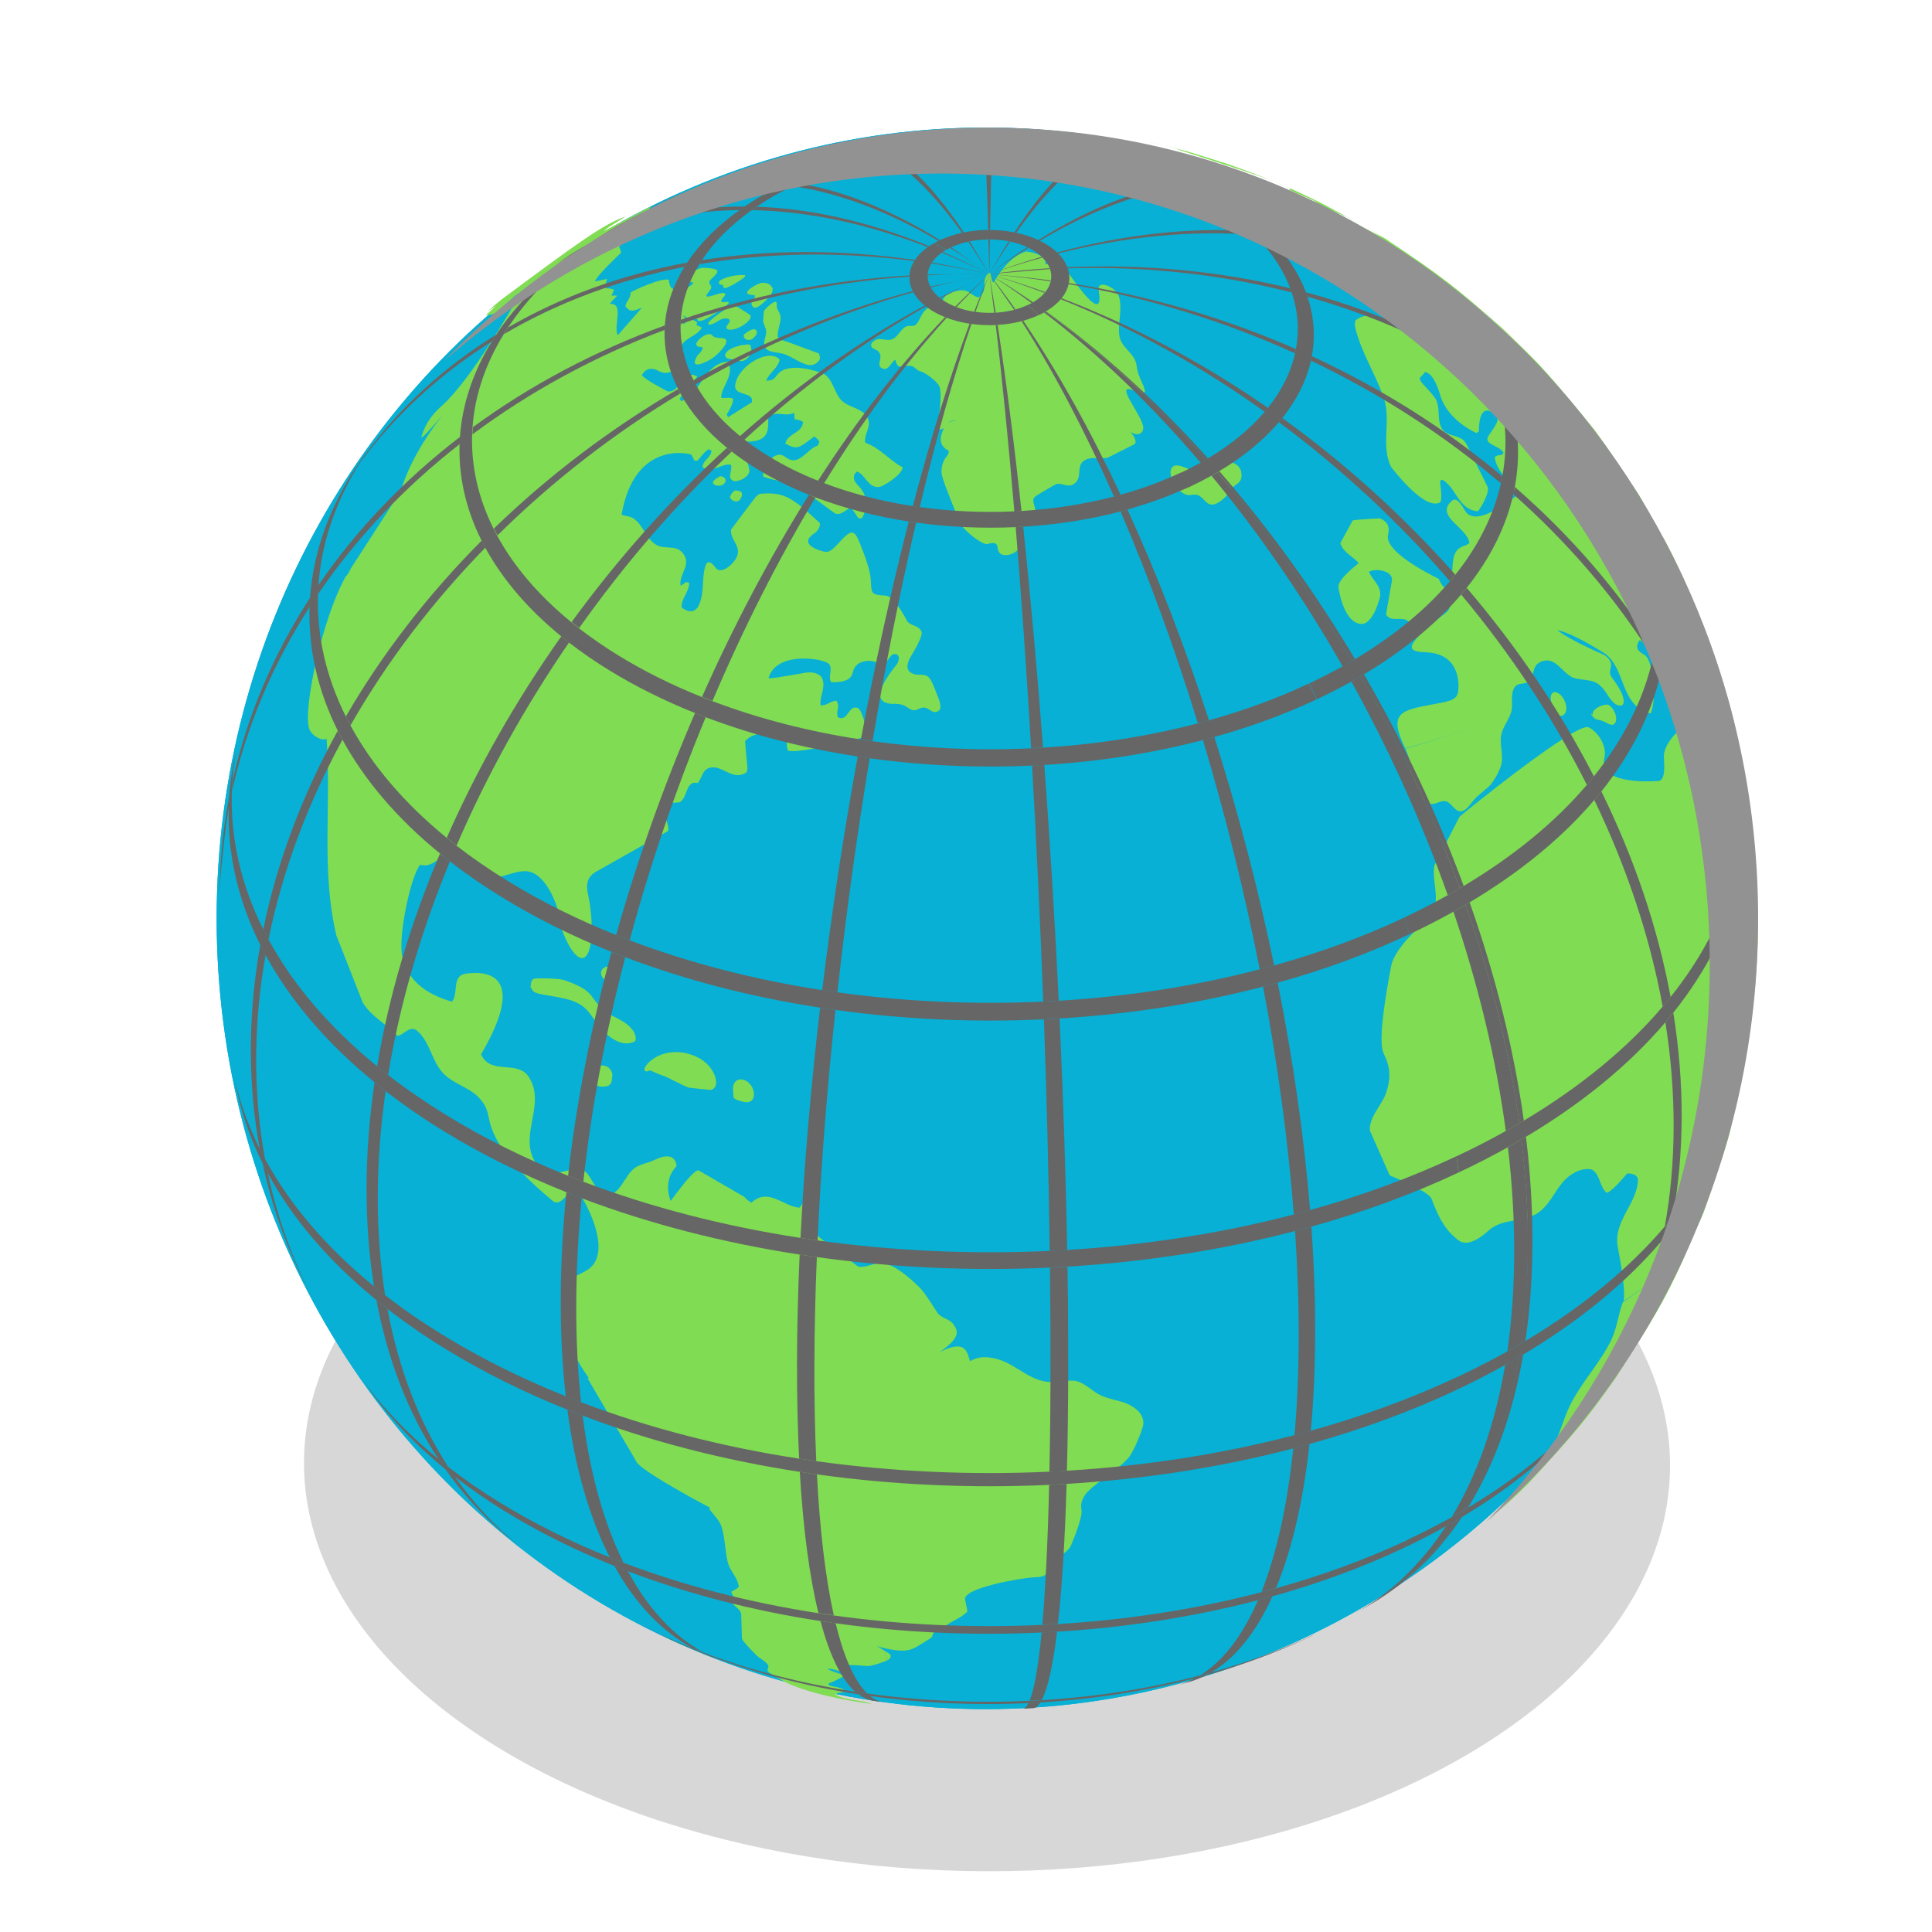 <?xml version="1.0" encoding="UTF-8"?><svg xmlns="http://www.w3.org/2000/svg" viewBox="0 0 300 300"><defs><style>.cls-1{fill:none;}.cls-2{fill:#666;}.cls-3{fill:#07b0d4;}.cls-4{fill:#80dc52;}.cls-5{fill:#d7d7d7;mix-blend-mode:multiply;}.cls-6{fill:#929292;}.cls-6,.cls-7{mix-blend-mode:screen;}.cls-8{isolation:isolate;}</style></defs><g class="cls-8"><g id="_レイヤー_2"><g id="_レイヤー_1-2"><g><g><ellipse class="cls-5" cx="153.27" cy="227.38" rx="63.19" ry="106.06" transform="translate(-74.57 379.97) rotate(-89.83)"/><g><ellipse class="cls-3" cx="153.02" cy="142.6" rx="119.38" ry="122.79"/><ellipse class="cls-3" cx="153.02" cy="142.6" rx="119.38" ry="122.79"/><g><path class="cls-4" d="M106.22,29.04l-.13,.06c1.31-.54,3.06-1.27,4.38-1.81-1.06,.41-2.81,1.14-4.24,1.76Z"/><path class="cls-4" d="M211.42,34.92c.31,.18,.63,.36,.95,.54-.32-.19-.64-.37-.95-.54Z"/><path class="cls-4" d="M215.11,37.06c-.95-.56-1.86-1.09-2.75-1.59,.77,.45,1.56,.92,2.34,1.43-4.76-2.52-7.3-3.86-8.75-4.57,.99,.42,1.99,.82,2.97,1.28-.09-.06-.21-.14-.3-.2,.81,.43,1.77,.95,2.79,1.52-1.4-.8-2.73-1.53-4.04-2.23,.01,.02,.09,.08,.88,.51-.02-.01-2-1.07-2.07-1.13,.02,0,.06,.02,.12,.05-1.74-.91-3.47-1.75-5.3-2.58-.31-.14-.52-.23-.8-.34,.03,.1,.08,.23,.11,.33,1.43,.67,2.92,1.19,4.32,1.92-.77-.22-1.5-.58-2.25-.86,.63,.38,1.28,.71,1.94,1.01-.34-.1-.53-.11-.79-.11,.24,.69,7.58,3.95,7.65,3.96,.33,.06,.83,.16,1.7,.8t.3,1.1c8.33,4.25,15.81,9.54,22.37,15.79-.85-.85-1.68-1.66-2.44-2.36-7.16-6.19-8.87-7.66-18-13.73Z"/><path class="cls-4" d="M111.69,44.09c.16,.13,.38,.09,.55,.2,.15,.1,.01,.34,.2,.43,.09,.04,.24,.02,.47-.07,.45-.17,1.01-.5,1.2-.61,1.92-1.13,1.66-1.25,1.5-1.32-.01,0-1.71-.15-3.3,.58,0,0,.02-.01,.02-.02-.02,0-.07,0-.4,.21,0,0,0,0,0,0,0,0,0,0,0,0,0,0,0,0,0,0,0,0,0,0,0,0,0,0,0,0,0,0,0,0,0,0,0,0,0,0,0,0,0,0,0,0,0,0,0,0-.16,.08-.17,.08-.23,.17v.02s0,0,0,0h0s0,0,0,0h0s0,0,0,0h0s0,0,0,0h0s0,0,0,0h0s0,0,0,0h0s0,0,0,0h0s-.02,.02-.02,.02c0,0,.02,0,.02-.02,0,0,0,0,0,0-.13,.3-.06,.36,0,.41Zm0-.42h0s0,0,0,0h0s0,0,0,0h0s0,0,0,0c0,0,0,0,0,0v-.02s.01,0,.01,0h0Z"/><polygon class="cls-4" points="114.1 76.13 114.1 76.13 114.1 76.13 114.1 76.13"/><path class="cls-4" d="M114.08,76.17s0,.02,.04,.03c-.02,0-.05,0-.07,0t.03-.02s0,0,0,0c0,0-.02,0-.02,.01,0,0,0,0,0,.01-.02,.03-.08,.05-.11,.07,0,0-.54,.46-.59,.93-.01,.1,.12,.39,.56,.58,.46,.2,.83,.07,1.1-.37,.02-.04,.59-.98-.28-1.18-.2-.03-.63-.09-.63-.09-.02,.02-.02,.02-.02,.03,0,0,0,0,0,0Z"/><path class="cls-4" d="M180.96,22.63s-.1-.02-.15-.03c.86,.21,1.75,.44,2.63,.7-.2-.04-.48-.09-.68-.13,9.62,3.1,12.73,4.09,15.07,5.02-2.17-.89-4.53-1.78-7.25-2.74-5.82-1.84-6.72-2.13-9.61-2.82Z"/><path class="cls-4" d="M200.77,29.44c.08,.04,.16,.07,.24,.11,.08,.04,.17,.07,.26,.12-.18-.08-.34-.15-.51-.23Z"/><path class="cls-4" d="M174.87,217.9c-1.27-.47-2.64-.64-3.88-1.2-1.32-.59-2.3-1.78-3.71-2.21q-.77-.24-3.39,.07c-3.61,.42-5.91-2.69-9.05-3.53-2.59-.7-3.81,.1-4.21,.36-.54-1.9-.93-3.27-4.66-1.48,3.33-2.31,2.72-3.27,2.13-4.2-.62-.98-1.95-.95-2.57-1.92q-1.96-3.05-2.47-3.59c-.07-.07-.69-.73-1.55-1.48-2.51-2.2-3.69-2.41-4.25-2.52-.2-.04-.46-.05-.66-.06-1.13,.05-2.16,.73-3.32,.54-.06-.03-7.99-5.87-8.37-6.52q1.7-3.81,1.21-4.59c-.22,.02-.51,.06-.73,.08q-1.07,1.71-1.22,1.88c-2.51-.14-4.85-3.22-7.49-.78-.37-.2-.82-.55-1.08-.89l-7.15-4.14q-.82-.02-4.3,4.76s-1.38-3.01,.92-5.43c-.34-2.4-2.71-1.28-3.61-.86-.89,.42-1.89,.54-2.74,1.06-1.88,1.15-2.7,5.52-5.35,3.89-1.61-.99-1.8-4.26-4.35-3.59q-4.24,1.12-4.89,.37c-.43-.49-.92-1.23-1.22-1.81-2.16-4.16,1.85-8.72-.78-12.85-1.76-2.77-5.91-.22-7.43-3.53,7.69-13.17,.1-12.92-2.41-12.53-2.2,.34-1.05,3.08-2.11,4.34q-6.53-1.86-7.7-6.92c-.73-3.13,1.29-12.58,2.77-14.34,2.28,.66,3.37-2.15,5.48-2,2.46,.17,2.59,3.45,4.87,3.85,.2,.04,.47,.1,.67,.11,1.86,.11,3.51-1.01,5.36-.96,3.28,.09,4.96,5.85,4.96,5.91-.18,1.82,2.21,8,3.96,7.56,1.52-.39,1.67-5.46,.79-9.74-.25-1.19-.58-2.83,1.61-3.87l10.77-6.09c.21-.37-.13-1.39-.46-2.37-.43-1.29-.32-1.43,.24-2.08q1.82,.11,2.11-.07c1.16-.72,.91-3.43,2.69-2.93,.75-.72,.71-2.12,1.97-2.4,1.96-.43,3.56,2.19,5.65,.72-.03,.16,.06-.18,.15-.57q-.4-4.24-.37-4.27c1.69-1.84,4.26-.86,6.15-2.03,.12,.05,.29,.11,.41,.15,.2,1.11-.37,2.25,.11,3.36,1.52,.56,11.26-1.92,11.32-1.96,1.61-.89-.08-4.21-.1-4.24-.09-.14-.23-.35-.38-.41-1.43-.6-1.48,2-2.94,1.5-.42-.14-.25-1.03-.13-1.61,.06-.31-.09-.74-.23-1.02-.91-.05-1.57,.84-2.5,.68-.17-1.44,.92-2.81,.2-4.28-.12-.24-.91-1.06-2.67-.74q-5.42,.97-5.6,.83c1.18-4.32,8.83-3.08,9.44-2.14,.57,.87-.28,1.89,.29,2.76,2.92,.1,3.21-1.01,3.34-1.48,.15-.57,.4-1.51,2-1.8,.28-.05,.67-.04,.96,0,.34,.04,.76,.23,1.1,.28,.9,.14,1.1-.03,1.83-1.03,.35-.48,.97-.39,1.17-.09,.24,.36,0,1.09-.27,1.42q-4.89,6.09-.32,6.08c.02-.11,.25,0,.35,0,.96,.05,1.26,.26,1.68,.54,.33,.22,.63,.43,.96,.44,.65,.03,1.16-.58,1.84-.39,.55,.15,.94,.7,1.56,.67,.25-.01,.62-.23,.71-.47,.14-.37-.02-1.06-.2-1.53-1.07-2.86-1.32-3.13-1.54-3.37-.09-.1-.31-.29-.66-.37-.44-.1-.89-.01-1.33-.09-.85-.14-2.08-.71-.76-2.89q1.87-3.11,1.6-3.76c-.41-1.01-1.63-.85-2.21-1.62q-2.06-3.89-3.36-3.98c-1.97-.14-2.22-.15-2.28-1.95-.04-1.22-.24-2.32-1.24-4.95-1.23-3.24-1.45-3.83-3.65-1.4-1.51,1.67-1.84,1.66-2.86,1.34-3.34-1.04-1.58-2.35-1.19-2.6q1.05-.68,1.02-1.7c-4.5-4.21-5.7-4.81-9.21-4.56-.31,.02-.65,.37-.86,.61l-3.71,4.91c-.27,1.52,1.55,2.55,.92,4.15-.53,1.35-2.52,2.88-3.28,1.9-.47-.61-1.26-1.62-1.67-.27-.62,2.05-.03,4.34-1.16,6.3-.08,.14-.85,1.35-2.51,.05-.06-1.42,1.18-2.41,1.18-3.81-.14-.04-.33-.1-.47-.14-.24,.16-.56,.39-.8,.56-.07,0-.07,0-.07,0h0s0,0,0,0h0s0,0,0,0h0s0,0,0,0h0c-.33-1.72,1.83-3.27,.33-5.07-1.09-1.31-2.78-.51-4.04-1.22-1.71-.95-2.06-3.17-3.69-4.19-.54-.34-1.21-.26-1.76-.55,2.06-11.74,10.73-9.39,10.81-9.31,.21,.23,.34,.64,.48,.92,.14,.01,.33,.03,.47,.04,.61-.59,1.03-1.38,1.8-1.8,.12,.07,.28,.17,.39,.24-.05,1.09-1.33,1.47-1.39,2.55,1.57,1.06,2.91-.66,4.42-.37,.31,.81-.69,2.04,.38,2.51,.43,.19,2.02-.27,2.43-1.28,.4-.98-1.79-4.85-1.82-4.88,4.88,.45,4.85-1.3,4.8-3.73,1.19-1.16,2.78,.06,4.03-.71,.03,.3,.06,.71,.06,1.01q1.05,.18,1.32,.45c-.16,1.78-2.42,1.72-2.75,3.34,1.79,.97,2,.81,4.47-1.1,.31,.15,.65,.51,.82,.82-.07,.18-.17,.41-.25,.59-1.69,.48-2.91,3.34-4.92,1.86-.58-.43-1.02-.67-1.92-.15-.21,.12-1.75,1.46-1.64,3.11,2.02,.8,4.35,.63,6.17,2.07l4.97,3.64c1.03,.37,1.62-.6,2.44-.86,.57,.44,.78,1.17,1.28,1.65,.14,0,.32-.02,.46-.03,.02-.03,1.77-2.76-.55-5.06-1.2-1.2-.54-1.94-.2-2.2,1.34,.51,1.66,2.56,3.44,2.4,.53-.05,3.46-1.75,3.66-3.05-2.07-1.06-3.55-3.06-5.81-3.81-.31-1.36,1.13-2.58,.29-3.97-.94-1.56-2.92-1.45-4.06-2.69-1.11-1.21-1.2-3.13-2.7-4.07-.05-.03-5.43-2.16-7.2,.17-.64,.84-.85,.86-1.73,.92,.46-1.25,1.82-1.9,2.1-3.28-1.65-1.87-6.56,.97-6.91,3.99-.2,1.75,2.97,.91,2.59,2.63t-3.69,2.32c-.06-.13-.15-.29-.21-.42q1.05-1.69,.98-2.43c-.59-.36-1.25,.03-1.86-.2,.12-1.91,2.14-3.43,1.08-5.59-3.78,.34-4.16,4.94-7.25,6.15-.08-.12-.18-.27-.26-.39,.83-1.22,2.03-2.13,2.73-3.47-.24-.08-.24-.08-.24-.08,0,0,0,0,0,0h0s0,0,0,0h0s0,0,0,0h0s0,0,0,0c-2.13-.95-2.34,2.64-4.32,2.43-.03,0-3.67-1.87-4.04-2.53,.89-1.59,2.28-.83,2.74-.58,.56,.31,1.74,.58,3.3-1.04,.09-.1,.21-.24,.28-.35,.52-.91-.69-1.7-.19-2.61,.73-1.33,2.46-1.46,3.18-2.8-.23-.14-.56-.29-.82-.37,.02-.14,.06-.32,.08-.46-.78-.61-1.14-.46-2.21,.39,.17-.27,.36-.66,.45-.96-.17-.19-.33-.35-.46-.51,.37,.15,.69,.42,1.06,.57,.37,.15,.74-.14,1.11,0,.18,.06,.16,.22,.16,.27,.54,.14,1.02,.02,3.6-1.72h0c1.28-.87,1.23-1.08,1.21-1.15-.11-.06-.15-.09-.66-.03-.19,.02-.5,.06-.5-.14,0-.48,1-.97,.45-1.25-.23-.11-.97,.13-1.51,.3-.5,.16-1.05,.32-1.19,.2-.13-.12,.08-.4,.3-.69,.37-.48,.52-.68,.28-.95,0,0,0,0,0,0-.02,0-.05,.01-.03-.02,0,0,0,0,0,0h0s0,0,0,0h0s0,0,0,0h0s0,0,0,0h0s0,0,0,0h0s0,0,0,0h0s0,0,0,0c0,0,0,.01,0,.02,0,0,.01,0,.02,0h0s0,0,0,0h0s0,0,0,0h0s0,0,0,0c.02,0,.04-.02,.06-.03,0,0,0,0,0,0,.06-.06,.06-.06,.08-.12,0-.01-.01-.03-.02-.04-.01,0-.03,.01-.04,.02,0,0,0,0,0,0-.03,.03-.06,.06-.09,.1-.05-.03-.21-.45-.17-.57,.06-.16,.36-.45,.61-.69,.52-.5,.79-.85,.56-1.1-.36-.3-2.12-.39-2.34-.34-.37,.07-.7,.27-1.07,.37-.32,.08-.66,.06-.98,.15-.13,.04-.31,.09-.43,.15-.58,.25-.91,.61-.87,.79,.02,.13,.93,.69,1.6,.73,.33,.02,.38,.08,.39,.1,.04,.12,0,.25-.75,.71-.35,.21-.45,.29-.59,.46,.03,0,.07,.01,.09,.02,0,.02,.02,.04,.03,.06-.1,.23-.31,.35-.51,.5,.1-.18,.21-.37,.33-.58-2.09-.03-2.13-.24-2.37-1.61-.99-.39-5.53,1.63-5.94,2,.1,.85-.71,1.34-.78,2.13,.64,.71,.85,.95,2.57,.18l-3.77,4.31c-.71-1.55,1.08-5.02-1.24-4.9q.16-.24,1.17-1.26c-.27-.03-.63-.03-.89,0,.11-.28,.28-.64,.41-.91-.45-.22-.95-.2-1.43-.32q0-.2,.32-1.36-.09,0-1.89,.38c.41-1.03,3.69-4.09,4.06-4.44-.02-.28-.14-.66-.29-.89,0-.02,1.67-2.85,5.37-5.16-.27,0-.63,.07-.89,.15q.06-.88,.51-1.33s-.04,0-7.4,3.87c1.03-.92,2.28-1.49,3.4-2.28-3.45,1.16-7.78,4.37-19.34,12.95l-.97,.81-.06,.05q-.59,.51-1.03,.91c.43-.28,.84-.58,1.27-.85-.49,.5-1.02,.96-1.54,1.44,2.47,.03,3.35-2.46,5.19-3.43-.98,.99-2.06,1.86-2.96,2.93q.63-.06,1.93-.84c-.05,.1-6.35,11.14-10.83,15.25-1.17,1.07-2.63,2.41-3.39,5.13q.59-.24,3.31-3.52-4.68,6.05-6.42,11.58-.12,.39-8.35,13.06c1.57-2.01-.65,1.12-.11,.18-3.73,6.35-6.93,21.22-5.78,23.99,.39,.93,1.85,1.88,2.66,1.45,.76,10.18-.89,20.48,1.53,30.57l4.1,10.42c1.35,2.22,3.73,3.32,5.41,5.17,1.03-.23,1.96-1.77,3.09-.76,1.95,1.76,2.19,4.61,3.94,6.5,1.66,1.8,4.26,2.2,5.84,4.12,.84,1.02,1.04,1.67,1.28,2.83,.35,1.7,1.18,5.67,9.9,12.9,1.58,1.31,2.77-2.83,4.12-1.27,.05,.06,4.61,7.05,2.42,10.86-1.28,2.21-5.04,1.77-5.21,5.17q-.31,6.37,4.34,12.81c-.08-.02-.17-.04-.25-.07-.28-.41,7.75,13.25,7.75,13.25,1.82,1.93,11.18,6.86,11.26,6.89-.02,.08-.05,.19-.07,.28,1.58,1.89,1.71,2.04,2,3.11,.44,1.64,.45,3.35,.82,4.99,.32,1.41,1.53,2.4,1.74,3.86q.03,.22-1.13,.78c-.03,.45,.4,.69,.47,1.1-.14,.11-.31,.27-.43,.4,.23,.85,1.23,1.08,1.46,1.93l.12,3.86c.12,.31,.21,.54,2.15,2.53,.58,.6,1.4,.89,1.9,1.59,.25,.35-.32,.73,.04,1.07,.3,.28,2.41,1.49,2.43,1.5,3.75,1.89,10.37,3.09,13.69,3.49-1.87-.68-3.93-.51-5.74-1.45,.4-.35,.93-.29,1.39-.43,.03-.07,.07-.17,.11-.25-.74-.53-1.66-.48-2.46-.79-.01-.08-.03-.19-.04-.27q.62-.21,2.2-1.02c.01-.09,.03-.2,.04-.29-.82-.32-1.68-.5-2.45-.96,1.17-.07,2.23,.76,3.43,.4-.21-.32-.52-.56-.68-.91q.14-.19,3.5,.08,.63,.05,3.02-.84c-.06-.5-.2-.99-.33-1.5q-.84-.54-1.33-.82c.48,.19,.55,.21,1.03,.34-.01-.06,.14,.03,.2,.05,2.24,.47,3.53,.58,4.78-.08,.03-.01,2.56-1.47,2.63-1.68q.37-1.02,.59-1.2c.52-.42,1.23-.32,1.76-.68,1.02-.7,2.21-1.12,3.12-2q.08-.08-.33-1.88c-.43-1.89,9.13-3.4,10.31-3.46,1.2-.06,1.64-.09,1.98-.3,.72-.46,.76-1.39,1.31-1.97,.58-.61,1.28-1.07,1.91-1.61,.54-.45,.68-.66,.86-.93,.02-.04,1.98-4.51,1.7-5.74-.33-1.46,.94-2.75,.95-2.76,1.97-1.93,4.48-3.16,6.33-5.25,.89-1.01,2.05-4.2,2.05-4.2v-.04s.2-.55,.25-.83c.32-1.8-1.56-3-2.6-3.38ZM110.27,44.33h0s0-.01,0-.02c0,0,0,0,0,0,0,0,0,0,0,0,0,0,0,.01-.01,.02h0Zm-4.78,1.99c.03,.1,.08,.2,.05,.3-.07,.26-.25,.45-.37,.68-.02,.04-.03,.08-.05,.12,0-.3,.13-.64,.37-1.1Zm24.53,217.31c.11,0,.11,0,.12,0,0,0,0,0,0,0,0,0,0,0,0,0-.02,0-.03,0-.05,0-.04,0-.09,0-.13,0,.02,0,.02,0,.07,0Zm5.12-9.54h0c-.01,.13,0,.24,0,.27-.04-.12-.04-.21,0-.28,0,0,0,0,0,0Z"/><path class="cls-4" d="M207.38,32.68s.02,0,.03,0c-.08-.06-.58-.31-.58-.31-.02,0-.34-.17-.52-.25,.36,.19,.71,.38,1.07,.57,0,0,0,0,0,0Z"/><path class="cls-4" d="M272.47,132.54c.11,1.32,.22,2.6,.32,3.76-.07-1.31-.18-2.56-.32-3.76Z"/><path class="cls-4" d="M109.01,56.43c.1-.03,1.04-.35,1.9-1.01h0s2.76-2.31,1.59-2.84c-.55-.19-1.17,0-1.7-.32-.16-.1-.25-.29-.44-.35-.03,0-.07-.02-.1-.03-.12-.03-.32,.02-.42,.04-.62,.14-1.92,1.12-1.7,1.65,.2,.47,.72,.15,.99,.44-.02,.4-.68,1.06-.96,1.33,0,0,.01,.01,.02,.02,.01-.02,.03-.04,.04-.06,0,0,0,0,0,0,0,0,0,0,0,0,0,0,0,0,0,0h0s0,0,0,0h0s0,0,0,0h0s0,0,0,0c0,0,0,0,0,0,0,0,0,0,0,0-.32,.63-.85,1.67,.75,1.16Z"/><path class="cls-4" d="M242.07,111.15c.97,.18,1.44-.86,.96-2.14-.44-1.19-1.41-1.77-1.91-1.45-.33,.25-.42,.81-.25,1.48,.15,.58,.64,1.77,.64,1.78,.04,.07,.15,.26,.55,.34Z"/><path class="cls-4" d="M116.77,45.79c.33,.04,.47,.06,.47,.2,0,.11-.12,.27-.27,.47-.36,.48-.36,.9,0,1.23,.13,.13,.43,.18,1.06-.27,.69-.49,1.59-1.45,1.82-1.94,.33-.69-.03-1.01-.22-1.13,.03,.01,.05,.02,.07,.02,.04-.01,0-.09-.07-.12-.01,0-.03-.01-.04-.02,.01-.03,.01-.03,0-.04-.02,0-.04,.01-.05,.02h0s0,0,0,0h0s-.03,.04-.03,.05c0,0,0,.01-.01,.02h0s0,0,0,0h0s0,0,0,0h0s0,0,0,0h0s0,0,0,0c0,.01,0,.01,.02,.01,0,0,0,0,0,0h0s0,0,0,0h0s0,0,0,0h0s-.03,0-.05-.01q0-.16-.03-.18-.92-.34-1.54-.08c-1.4,.59-1.99,1.25-1.88,1.51,.08,.19,.5,.24,.74,.27Z"/><path class="cls-4" d="M118.61,48.37l-.11,1.43c.04,.59,.45,1.08,.47,1.68,.03,.69-.38,1.32-.29,2.02,0,.08,.07,.47,.37,.74,.12,.1,.28,.2,.48,.27,.72,.27,1.51,.23,2.23,.47,1.27,.42,2.33,1.34,3.64,1.67,.81,.2,1.37-.23,1.57-.42,.17-.16,.53-.57,.27-.93,0,0,0,0,0,0,0,0-.04,0-.05-.03,0,0,0,0,0,0-.03,0-.04-.02-.04-.03,.01,0,.03,.01,.04,.02,0,0,0,0,0,.01,0,0,0,0,0,0,0,0,0,0,0,0h0s0,0,0,0h0s0,0,0,0c0,0,0,0,0,0h0s.02,.01,.03,.02c.03-.01,.08-.02,.11-.02,0-.02,0-.04,0-.06-.03-.01-.07-.03-.1-.05-.02,0-.02,0-.02,0h0s0,0,0,0h0s0,0,0,0c0,0,0,0,0,0,0,0,0,0,0,0h0s-.01,0-.01,0c.01-.05,.05-.17-.05-.28l-4.99-1.84c-1.53-.44-1.62-.46-1.15-2.43,.12-.51,.25-1.03,.19-1.45-.01-.09-.04-.21-.07-.3-.1-.37-.36-.66-.47-1.03-.08-.28,.01-.58-.08-.86-.01-.05-.07-.1-.11-.12-.61,.03-1.82,1.26-1.87,1.52Zm8.56,6.81h0s0,0,0,0h0s0,0,0,0h0s0,0,0,0h0s0,0,0,0h0s0,0,0,0h0s0,0,0,0h0s0,0,0,0h0Zm0,0s0,0,0,.01c0,0,0,0,0,0,0,0,0-.02,0-.03,0,0,0,0,0,0Zm0,.02s-.01,.02-.01,.04c0-.01,0-.03,.01-.04Z"/><path class="cls-4" d="M247.07,110.87s.11,.23,.11,.23c.12,.16,.27,.28,.4,.44h0s0,0,0,0h0s0,0,0,0h0s0,0,0,0h0s0,0,.01,.01c0,0,0,0,0,0h0s0,0,0,0h0s0,0,0,0h0s0,0,0,0h0s.12,.09,.17,.11c.34,.12,.69,.15,1.03,.27,.41,.15,.78,.41,1.2,.56,.1,.03,.24,.07,.34,.06,.54-.05,.71-.68,.6-1.29-.02-.14-.08-.31-.12-.44-.29-.8-.84-1.32-1.13-1.39-.28-.07-1.16,.06-1.94,.65-.42,.38-.47,.62-.42,.98-.23-.38-.25-.18-.25-.17Zm.57,.6s0,.01,0,.02c-.01,0-.02,0-.03,0,0-.03,0-.05-.01-.07,.02,.02,.04,.04,.04,.06Z"/><path class="cls-4" d="M247.58,111.55h0s0,0,0-.01h0s0,0,0,.01Z"/><path class="cls-4" d="M115.43,52.04s0,0-.01,.01c0,0,.01,0,.01-.02h0Z"/><path class="cls-4" d="M272.83,137.21v-.11c-.49-7.43-4.77-13.88-5.16-21.33,.04,.04,3.58,6.14,4.8,16.77-.24-2.8-.51-5.79-.84-8.21-2.28-12.37-2.42-13.11-4.78-20.62l-.17-.53-.02-.05c-1.24-3.72-3.9-11.11-7.9-18.75l-3.41-6.02c-.25-.48-.52-.97-.82-1.45-2.06-3.11-4.8-7.27-7.02-10.26-2.45-3-5.72-7.01-8.35-9.85-.66-.7-1.33-1.38-2.01-2.06-.53-.53-1.07-1.06-1.62-1.58h0c-6.56-6.24-14.02-11.51-22.22-15.61,.98,.85,2.12,1.44,3.14,2.22-.02,.12-.06,.29-.08,.41,.65,.59,1.19,1.28,1.85,1.86-.06,.1-.14,.24-.19,.34,.51,.92,3.87,4.36,3.9,4.39-1.26-.44-2.14-1.55-3.39-2.02-.04,.13-.08,.31-.12,.44,1.3,1.81,3.42,2.38,5.12,3.59-.26-.06-.61-.17-.85-.3-.05,.12-.11,.27-.15,.39,.13,.23,.31,.53,.43,.77-.64-.71-1.71-1.91-4.5-2.18-.25,.54,.03,1.07,.03,1.61-2.54,1.95-5.51-1.46-8.03,.7-.07,.32-.12,.77-.04,1.08,.94,3.89,3.17,7.23,4.45,10.98,1.18,3.44-.5,7.2,1.08,10.6,.04,.08,5.19,6.95,7.64,5.59q.39-.22,.01-3.34c.1-.06,.23-.14,.33-.2,2.2,1.21,2.51,4.69,5.54,4.91,.45-.47,1.88-2.9,1.51-3.8l-3.2-6.49c-.07-.12-.17-.28-.25-.4-.92-1.35-2.99-.74-3.75-2.35-.7-1.46-.04-3.25-1.02-4.64,0,0-.48-.66-1.17-1.38-1.04-1.08-1.05-1.15-1.13-1.66,.45-.45,.49-.5,.81-.91,.46,.13,1.41,.4,2.37,3.65,1.16,3.91,5.56,5.81,5.6,5.83,.11-.07,.27-.15,.38-.22,.05-5.08,2.4-2.73,2.43-2.7,.8,.82,.64,1.06-.92,3.35-.94,1.37,1.82,1.51,2.32,2.64-.07,.1-.17,.23-.24,.32q-.83,.04-1.13,.37c.34,2.46,2.71,3.73,3.33,6.02q-6.43,4.91-7.95,2.25c-1.19-2.09-1.68-1.86-2.2-1.34-2.31,2.32,2.52,3.97,2.91,6.37-.19,.17-.49,.35-.73,.42-3.21,.96-.77,5.03-3.15,6.52q-.36-.23-.74-1.05c-.17-.31-.17-.31-.17-.31,0,0,0,0,0,0,0,0,0,0,0,0,0,0,0,0,0,0,0,0,0,0,0,0,0,0,0,0,0,0,0,0,0,0,0,0,0,0,0,0,0,0-.02,0-.02-.01-.02-.02-1.97-.96-8.37-4.3-7.84-6.78,.13-.59,.43-1.97-1.29-2.59-.02,0-3.94,.18-4.19,.34-.12,.07-.16,.28-.23,.4l-1.7,3.12c.49,1.49,1.95,2.03,2.86,3.09q-3.17,2.51-3.15,3.7c0,.05,.66,5.29,3.35,5.74,2.04,.34,3.1-4.14,3.11-4.19,.29-1.7-1.17-2.58-1.72-3.89,.98-.64,3.85-.19,3.56,1.42q-.92,5.15-.9,5.2c.11,.25,.44,.51,.69,.59,.93,.3,2.02-.24,2.86,.54,.12-.02,.27-.04,.39-.05,1.25-1.95,5.06-.79,5.15-3.88,.5,.45,.69,.62,.8,1.37,.1,.7-.64,1.23-1.36,1.74-.05,.04-5.21,3.93-4.47,5,.28,.41,.97,.51,2.15,.56,5.11,.21,5.12,4.57,5,5.91-.13,1.47-1.15,1.65-3.61,2.11-5.45,1-7.29,1.34-4.64,6.89,5.67-1.52,10.93-3.35,15.69-5.45-4.76,2.1-10.02,3.93-15.67,5.5,.92,1.99,.79,2.57,.56,3.61-.23,1.04-.15,1.56,.37,2.32,.02,.02,1.96,2.46,2.97,2.65,.84,.16,1.53-.6,2.38-.41,1.06,.24,1.52,2.11,2.84,1.41,.2-.11,.36-.26,.45-.34,.62-.59,1.05-1.35,1.71-1.91q1.78-1.49,1.93-1.67c.41-.49,1.21-1.71,1.61-2.89,.53-1.57-.17-3.15,.05-4.71,.19-1.34,1.11-2.34,1.52-3.58,.03-.1,.07-.24,.1-.34,.25-1.19-.2-2.48,.45-3.61,.53-.91,1.66-.38,2.3-1.03,.8-.8,.46-2.26,1.58-2.87,2.38-1.29,3.47,1.6,5.22,2.34,1.37,.5,2.97,.13,4.19,1.21,.54,.47,.91,1.05,1.24,1.56,.3,.46,.85,1.3,1.52,1.51,1.24,.38,1.03-.95,.58-1.94-.17-.38-.66-1.25-1.17-1.91-.22-.28-.44-.57-.55-.87-.23-.65,.29-1.29,.04-1.94-.27-.72-.86-1.05-1.08-1.17q-5.53-2.46-7.21-3.83,2.4,.5,7.41,3.65c3.27,2.36,2.31,8.15,7.09,9.3,1.08-2.6,.28-8.42-.94-9.09-1.09-.6-1.56-1.18-.74-2.34,1.78,1.46,2.87,3.71,5.09,4.66,.02,0,1.55-1.1,1.84-3.33,1.69,.74,3.27,8.3,3.28,8.37,.26,1.79-1.38,3-1.37,4.71q-.26-1.27-.8-1.93s-4.46,2.87-4.3,5.79c.09,1.5,.2,3.57-.86,3.64-2.22,.15-9.39,.34-8.37-3.67,.4-1.56-.83-3.87-2.47-4.66-1.89-.92-19.91,13.7-20.03,13.88l-3.9,7.55c-.55,2.83,1.5,6.07-1.28,8.55q-4.93,4.39-5.45,7.13-2.19,11.44-1.15,13.56c.39,.8,1.21,2.46,.73,4.76-.05,.26-.14,.6-.21,.86-.52,2.09-2.34,3.53-2.66,5.72-.03,.22-.03,.53,.05,.74l3.02,6.82q6.09,2.54,6.5,3.65c1.58,4.28,2.91,5.39,4.08,6.36q1.65,1.37,4.78-1.44c2.12-1.9,5.07-1.25,7.38-2.57,2.45-1.41,3.07-4.52,5.38-6.06,.35-.23,.83-.54,1.23-.67,1.52-.49,2.1-.15,2.25-.04,1.13,.89,1,2.58,2.11,3.48q.79-.2,3.18-3.01c1.64,0,1.67,.88,1.66,.98-.11,3.78-3.88,6.4-3.13,10.45q1.29,6.9,.88,8.42c5.94-3.86,9.95-8.25,12.02-12.79h0s.05-.1,.07-.14c.14-.31,.27-.62,.39-.93,1.22-3.56,2.88-8.3,3.92-11.92,2-8.6,4.07-17.5,4.45-30.28l-.07-8.71Zm-47.53-84.57c-.07,.15-.24,.2-.31,.35-.06,.13,.04,.27-.04,.4-.02,.03-.05,.07-.16,.05,0,0-.68-.18-1.48-.74,.25,.15,.67,.41,.81-.34,.03-.21,.08-.65-.77-2.14,0,.01,.02,.03,.03,.04,.25,.33,.61,.67,.84,.89,.53,.51,.91,.87,1.05,1.19,.05,.11,.06,.21,.02,.29Z"/><path class="cls-4" d="M115.42,52.05s0,.01-.01,.02h0s0,0,0,0c0,0,0,0,.01-.01Z"/><path class="cls-4" d="M117,52.48c.52-.44,.76-1.05,.29-1.31h0s0,0,0,0h0s0,0,0,0h0s0,0,0,0h0s0,0,0,0c-.13-.05-.53-.19-1.59,.64,0,0,0,0,.01-.01,.02-.02,.03-.03,.05-.04-.04,.02-.08,.05-.24,.2h0s0,0,0,0c0,0,0,0,0,0h0s0,0,0,0c0,0,0,0,0,0,0,0,0,0,0,0,0,0,0,0,0,0-.03,.03-.06,.06-.09,.09t.04-.02s0,0,0,0c0,0,0,0,0,0h0s0,0,0,0h0s0,0,0,0h0s0,0,0,0c.02,.02,.03,.04,.03,.17,0,.36,.33,.5,.48,.55,.13,.04,.54,.16,1.03-.25h0Z"/><path class="cls-4" d="M112.94,55.66c.1,.05,.26,.08,.26,.08,.33,.06,.67,.06,1,.12,.32,.05,.61,.2,.93,.21,.11,0,.41-.02,.79-.32h0c.35-.27,.69-.74,.75-1,.02-.09,.06-.31-.11-1.04-.03-.14-.09-.16-.18-.19-.16-.03-.33,.04-.48-.07-.03,0-.05,.03-.08,.04,.02,0,.01,0,.01,0h0s0,0,0,0h0s0,0,0,0h0s0,0,0,0h0s0,0,0,0h0s0,0,0,0h0s0,0,0,0h0s0,0,0,0c0,0-.01,0-.02,0,0,0,.01,0,.02,0,0,0,0,.01,0,.02-.15,.06-.24,.05-.3,.04-.37-.03-1.83,.41-2.35,.8-.57,.42-.86,.99-.23,1.29Z"/><path class="cls-4" d="M112.8,50.77c-.02,.07-.06,.22,.16,.34,.44,.23,1.29,0,1.94-.32,.25-.13,.59-.34,.81-.5,.73-.55,.94-1.04,.82-1.28-.02-.03-.06-.12-.19-.2l-2-1.26c-.16-.07-.6-.24-1.64,.42-.03,.02-2.93,1.92-2.73,2.35,.11,.25,.98-.06,1.75-.62,.02-.01,.02,0,.02,0h0s0,0,0,0c0,0,0,0,0,0h0s0,0,0,0c0,0,0,0,0,0,0,0,0,0,0,0h0s0,0,0,0h0s0,0,0,0h0s0,0,0,0h0c-.06,.04-.24,.18-.26,.2,0,0,.02-.01,.03-.02-.02,.01-.04,.03-.06,.04,.11-.06,.2-.15,.31-.22,.01-.02,.01-.02,.01-.02h0s0,0,0,0h0s0,0,0,0h0s0,0,0,0h0s-.01,0-.01,0c0,0,0,0,0,0h0s0,0,0,0h0s0,0,0,0h0s0,0,0,0c1.11-.5,1.67-.12,1.54,.26-.11,.31-.4,.49-.5,.81Zm-1.08-1.03s-.07,.05-.1,.07c.02-.02,.05-.04,.07-.06,.01,0,.02-.01,.04-.02h0s0,0,0,0Z"/><path class="cls-4" d="M110.71,74.87c-.05,.22,.18,.48,.69,.54,.67,.07,.97-.2,1.09-.36,.21-.29,.42-.81-.46-1.09,0,0-.01,0-.02,0,0,0-.01,0-.02,0,0,0-.01,0-.02,0,0,0-.01,0-.02,0,0,0-.01,0-.02,0,0,0-.01,0-.02,0,0,0,0,0-.02,0,0,0,0,0-.01,0,0,0-.01,0-.02,0,0,0-.01,0-.02,0,0,0-.01,0-.02,0,0,0-.01,0-.02,0,0,0-.01,0-.02,0,0,0-.01,0-.02,0,0,0-.01,0-.02,0,0,0-.01,0-.02,0,0,0-.02,.01-.02,.02,0,0,0,.02,0,.02,0,0-.02,0-.02,0,0,0,.02,0,.03,0,0,0,0,0,0,0h0s0,0,0,0h0s0,0,0,0h0s0,0,0,0h0s0,0,0,0h0s0,0,0,0h0s0,0,0,0h0s0,0,0,0c0,0,0,0,0,0-.22,.18-.49,.27-.7,.46-.24,.23-.29,.36-.31,.48Zm1.18-.91h0s0,0,0,0h0s0,0,0,0h0s0,0,0,0h.02s-.02,0-.02,0h0Z"/><path class="cls-4" d="M200.62,29.37c-1.05-.47-1.86-.83-2.79-1.19,.97,.4,1.89,.79,2.79,1.19Z"/><path class="cls-4" d="M200.77,29.44s-.1-.04-.15-.07c.05,.02,.1,.04,.15,.07Z"/><path class="cls-4" d="M180.81,22.59c-.97-.24-1.89-.44-2.69-.61,.93,.21,1.87,.43,2.69,.61Z"/><path class="cls-4" d="M175.65,21.45c.62,.13,1.31,.28,2.02,.43-.47-.11-.93-.21-2.02-.43h0Z"/><path class="cls-4" d="M177.87,21.93c.08,.02,.17,.04,.26,.06-.15-.03-.3-.07-.46-.1,.07,.02,.13,.03,.2,.05Z"/><path class="cls-4" d="M208.68,37.18s0,0,0,0c0,0,0,0,0,0,0,0,0,0,0,0,0,0,0,0,0,0,0,0,0,0,0,0h0s0,0,0,0h0s0,0,0,0h.04c1.58,.77,2.75,2.19,4.37,2.89,.31,.13,.53,.23,.75,.22,.16,0,.22-.19,.37-.22,.35-.07,.72,.28,1.06-.06-.13-.52-3.09-2.16-3.95-2.3-.23-.04-.4-.06-1.24-.53-1.83-1.01-3.47-2.32-5.25-3.4-.5-.45-.82-1.08-1.41-1.44-.93-.56-3.14-1.54-3.94-1.81h0c-.52-.17-.84-.24-.96-.2q.02,.08,.09,.14c.76,.54,1.75,.63,2.44,1.3,.33,.32,.61,.71,.98,.99l.12,.09q1.65,1.21,5.93,3.88c.47,.3,.53,.35,.61,.43Zm0-.02s0,0,0,0c0,0,0,0,0,0h0Z"/><path class="cls-4" d="M208.73,37.21h0s0,0,0,0c0,0,0,0,0,0h0Z"/><path class="cls-4" d="M232.7,234.74c-.66,.61-1.29,1.19-1.86,1.73,.64-.56,1.26-1.14,1.86-1.73Z"/><polygon class="cls-4" points="187.6 72.63 187.6 72.63 187.59 72.63 187.6 72.63"/><path class="cls-4" d="M192.75,73.25c-.39-1.28-1.41-1.46-2.4-1.63-.34-.06-.9-.15-1.27-.04-.51,.15-.81,.66-1.32,.81-.03,0-.03,0-.03,0,0,0,0,0,0,0h0s0,0,0,0h0s0,0,0,0h0s0,0,0,0h0q-.11,.18-.11,.22s.04,0,.06,0c0,0-1.56,.5-2.05,.53-.27,.02-.46-.06-1.1-.33-.83-.35-1.49-.63-2.1-.51-1.48,.47-.28,3.45,1.39,4.35,.55,.3,.88,.25,1.25,.2,0,0,0,0,0,0,0,0,0,0,0,0,0,0,0,0,0,0s0,0,0,0c0,0,0,0,0,0,0,0,0,0,0,0,0,0,0,0,0,0,0,0,0,0,0,0,.8-.12,1.13-.03,1.93,.81,.39,.42,.93,.99,1.93,.51,.62-.29,1.34-.94,1.59-1.27,.3-.39,.47-.87,.84-1.2,.4-.37,.93-.57,1.22-1.06,.09-.14,.35-.67,.13-1.39h0Zm-5.05-.84s0,0,0,.01h0s0,0,0,0h0s0,0,0,0h0s0,0,0,0h0s0,0,0-.02h0Z"/><polygon class="cls-4" points="187.6 72.63 187.6 72.63 187.6 72.63 187.6 72.63"/><polygon class="cls-4" points="187.6 72.63 187.6 72.63 187.6 72.63 187.6 72.63"/><polygon class="cls-4" points="187.58 72.64 187.58 72.64 187.58 72.64 187.58 72.64"/><polygon class="cls-4" points="187.59 72.63 187.59 72.63 187.59 72.63 187.59 72.63"/><path class="cls-4" d="M176.49,56.73c-.27-1.94-2.47-2.72-2.69-4.69-.22-1.97,.5-3.94-.02-5.91-.03-.13-.12-.29-.18-.41-.66-1.18-2.56-1.97-2.95-1.23-.05,.1-.1,.19,.01,1.02,.4,2.92-1.02,2.13-4.21-2.37q-2.1-2.95-4.11-2.05c.23-1.76-2.99-2.04-3.02-2.04q-2.76,.89-5.01,4.78c-.07-.02-.16-.05-.22-.07q-.31-1.4-.34-1.45c-1.39,.68-.56,2.19-1.14,3.17-.58,.99-.8,.84-2.23-.15-.2,.78-.41,1.57-.61,2.38-.4,1.61-.8,3.28-1.2,5-.4,1.72-.79,3.49-1.18,5.32,.39-1.82,.78-3.6,1.18-5.32,.4-1.72,.8-3.39,1.2-5,.2-.81,.4-1.6,.61-2.38-.36-.19-.55-.24-.97-.26-1.21,.02-2.34,.67-2.35,.68-.75,.49-.76,1.54-1.49,2.05-.17,.12-.41,0-.57-.08-.42-.21-.84,.02-1.11,.25-.45,.38-.69,.75-.92,1.22-.42,.84-.72,1.45-1.34,1.43q-.69-.02-.8,.02c-1,.39-1.3,1.6-2.26,2.03-.88,.39-1.82-.33-2.69,.16-.18,.1-1.03,.62-.38,1.21,.25,.22,.6,.24,.84,.48,.17,.17,.3,.3,.37,.73,.1,.64-.57,1.52,.23,1.93,1.03,.53,1.38-.89,2.07-1.32h0s0,0,0,0h0s0,0,0,0h0s0,0,0,0h0q.26,.9,.47,.99s.07,.03,.1,.03c.67,.16,1.33-.23,1.99-.03,.52,.15,.81,.7,1.35,.81,.68,.14,2.69,1.6,2.96,2.38,.49,1.41-.22,5.49-.22,5.53-.12,.64-.05,.78,.03,.95,.25,.19,.41,.27,.91-.09q-1.31,2.58,.7,3.55,.11,.4-.35,.95c-.92,1.12-.74,2.59-.74,2.61,.15,.77,.59,1.95,.6,1.96q1.77,4.63,1.96,4.72c-.55,1.12,3.71,4.51,4.55,4.26q1.48-.45,1.57,.43c.05,.44,.14,1.36,1.38,1.29,.45-.02,2.67-.31,2.49-3.41-.11-1.99,.17-2.25,.81-2.35h0c1.51,.03,1.41-.57,1-2.07-.28-1.04-.19-1.09,1.27-1.96q2.11-1.26,2.29-1.28c.88-.13,1.76,.66,2.64,.01,.07-.05,.15-.12,.22-.18,1.04-.88,.15-2.51,1.26-3.36,1.17-.9,2.56-.18,3.8-.55l4.17-2.1c.05-.06,.46-.62-.73-1.94,1.26,.93,2.19,.17,2.02-.8-.35-1.97-4.34-6.6-1.76-5.68,2.11,.76,2.5,.9,1.51-1.29-.47-1.03-.65-1.55-.78-2.54Zm-27.98,8.68c-.64-.17-1.07,.11-1.37,.38,.15-.17,.6-.71,1.42-.37-.01,0-.03,0-.04-.01Zm12.95-23.93c-.13,.19-.28,.29-.38,.36q.12-.09,.39-.37s0,.01-.01,.02h0Zm13.1,24.69c-.11-.09-.22-.17-.33-.26,.11,.06,.26,.19,.34,.26,0,0,0,0-.01,0Z"/><path class="cls-4" d="M94.59,150.06c-1.31,.05-1.61,1.16-.86,1.92,.69,.71,2.12,.72,2.34-.19,.06-.24,.05-.92-.69-1.28h0c-.06,0-.09-.03-.11-.04,0,0,0,.01,0,0-.03-.01-.14-.09-.15-.17l.05,.04h0s0,0,0,0h0s0,0,0,0h0s0,0,0,0h0s0,0,0,0h0s0,0,0,0h0s0,0,0,0c0,0,0,0,0,0,0,0,0,0,0,.01,0,0,0,0,0,0h0s-.04-.04-.06-.05c.04,.06,.1,.1,.14,.16,0,0,0,0,0,0,0,0,0,0,0,0,.03,0,.05,.02,.11,.04,0,0,0,0,0,0h0s0,0,0,0h0s0,0,0,0h0s0,0,0,0c.08,.04,.15,.01,.16,0-.01-.05-.11-.11-.26-.16,0,0,0,0,0,0,0,0,0,0-.01,0,0,0,0,0-.01,0,0,0,0,0-.01,0,0,0,0,0-.01,0,0,0,0,0,0,0,.02,0,.03,0,.05,0,0,0-.3-.25-.68-.29Z"/><path class="cls-4" d="M101.83,166.6c.62,.28,1.27,.45,1.88,.75q2.84,1.45,3.26,1.54s3.16,.36,3.3,.35c.16-.01,.66-.06,.88-.73,.31-.96-.63-4.3-5.13-5.07-4.09-.55-6.11,2.23-5.95,2.64,.02,.05,.07,.09,.1,.13-.02,0-.04,.01-.06,.02,0,0,0,0,0,0h0s0,0,0,0c0,0,0,0,0,0,0,0,0,0,0,0,0,0,0,0,0,0,0,0,0,0,0,0,0,0,0,0,0,0-.02,0-.04,.01-.06,.02,.17,.15,.56,.12,.62,.07,.03,0,.08-.02,.11-.03-.04,0-.08,0-.12-.01,.12-.12,.4-.06,.93,.2,.07,.03,.15,.08,.22,.11Z"/><polygon class="cls-4" points="100.82 166.3 100.82 166.3 100.82 166.3 100.82 166.3"/><path class="cls-4" d="M113.97,170.52c.02,.05,.03,.06,.03,.05h0s0-.01,0-.02c-.01,0-.02-.02-.03-.04,0,0,0,0,0,0Z"/><path class="cls-4" d="M115.76,171.15c.39,.02,.87-.01,1.14-.49,.06-.1,.11-.26,.14-.39h0c.21-1.09-.62-2.53-1.95-2.67-.57,0-.97,.27-1.18,.81-.1,.25-.09,.62-.09,.76,0,.46,.09,.92,.11,1.39,0,0,.01,0,.01,.01,.03-.02,.03-.02,.04-.09,0,0,0,0,0,0,.09,.29,1.44,.65,1.78,.67Z"/><polygon class="cls-4" points="187.59 72.63 187.59 72.63 187.59 72.63 187.59 72.63"/><path class="cls-4" d="M251.98,202.22c-.71,1.92-.89,4-1.79,5.86-1.72,3.54-4.48,6.38-6.27,9.88-1.27,2.48-1.81,5.29-3.28,7.67-.03,.04-3.46,4.75-7.95,9.12,1.61-1.49,3.36-3.11,4.72-4.48,7.49-8.19,8.45-9.24,13.42-16.23,5.65-8.87,7.56-11.86,10.38-18.12l2.86-6.73c-2.07,4.54-6.09,8.95-12.1,13.04Z"/><path class="cls-4" d="M92.54,165.94c-.31,.59-.4,1.94-.16,2.33,.34,.55,1.23,.49,1.6,.44,.4-.06,.84-.17,.99-.8,.05-.22,.07-.48,.1-.87h0s0,0,0,0h0s0,0,0,0c0,0,0,0,0,0,0,0,0,0,0,0,0,0,0,0,0,0h0c.02-.06,.01-.11,.03-.17h0s-.1-1.13-1.25-1.39c-.84-.16-1.19,.23-1.31,.47Z"/><path class="cls-4" d="M100.04,166.24h0s0,0-.01-.01h0s0,0,.01,.01Z"/><path class="cls-4" d="M98.56,161.75c.31-.4,.19-1.31-.64-2.19-1.28-1.36-3.19-1.71-4.53-2.99-.84-.81-1.36-1.9-2.25-2.66-1.02-.88-3.32-1.66-3.64-1.75-1.21-.31-4.32-.24-4.41-.22-.58,.13-.61,.38-.71,1.39,0,0,0,0,0,0,0,0,0,0,0,0,0,0,0,0,0,0,0,0,0,0,0,0,0,0,0,0,0,0,0,0,0,0,0,0,0,0,0,0,0,0,0,0,0,0,0,0,.03,.03,.03,.03,.03,.04h0s0,0,0,.01c0,0,0,0,0-.01h0s0-.01,0-.01h0s0-.01,0-.01c0,0,0,0,0,0h0s0,0,0,0h0s0,0,0,0h0s0,0,0,0c.06,.03,.11,.11,.14,.17,.22,.5,.39,.69,2.22,1,2.74,.47,3.77,.64,5.04,1.3,1.11,.57,1.75,1.48,2.55,2.62,3.51,5.01,6.14,3.31,6.16,3.28Z"/><path class="cls-4" d="M82.37,153.3s0,.02,.02,.04h0s-.01-.03-.02-.04h0Z"/><path class="cls-4" d="M138.31,257.12h0c-.03-.23-.08-.26-.93-.77,.13,.51,.27,1,.41,1.47,.35-.16,.55-.52,.52-.7Z"/></g><g class="cls-7"><path class="cls-2" d="M85.13,41.9c1.68-1.21,3.44-2.31,5.27-3.29,.43-.31,.87-.61,1.31-.91-1.48,.79-2.92,1.66-4.31,2.61l-2.27,1.58h0Zm6.78-4.06c6.8-3.34,14.53-5.13,22.94-5.22,.26-.19,.53-.37,.8-.56-8.24-.03-15.81,1.65-22.47,4.89-.43,.29-.86,.59-1.28,.89h0Zm24.85-5.21c8.52,.16,17.7,2.03,27.33,5.74,.06-.05,.13-.09,.2-.14-9.43-3.85-18.42-5.85-26.76-6.13-.26,.18-.51,.35-.76,.53h0Zm29.5,6.6c2.43,1,4.88,2.11,7.36,3.35-2.43-1.27-4.83-2.42-7.21-3.45-.05,.04-.1,.07-.15,.11h0Z"/><path class="cls-2" d="M52.38,77.06c.68-1.12,1.4-2.21,2.14-3.28,.28-.46,.58-.92,.88-1.37-.32,.47-.64,.93-.95,1.41l-2.07,3.25h0Zm3.36-5c5.55-7.55,12.53-13.97,20.67-19.06,.22-.36,.45-.72,.69-1.07-8.06,4.97-14.99,11.29-20.49,18.77-.3,.45-.59,.9-.87,1.36h0Zm22.52-20.18c8.31-4.89,17.74-8.43,28.02-10.44,.14-.22,.28-.44,.42-.66-10.19,1.86-19.54,5.28-27.77,10.05-.23,.35-.45,.7-.67,1.05h0Zm30.34-10.86c10.4-1.78,21.62-2,33.38-.49,.03-.05,.07-.11,.1-.16-11.65-1.68-22.77-1.61-33.08,.02-.14,.21-.27,.42-.4,.62h0Zm36.03-.12c2.97,.45,5.96,1,8.99,1.67-3-.71-5.97-1.31-8.91-1.8-.03,.04-.05,.08-.08,.12h0Z"/><path class="cls-2" d="M34.04,138.54c.32-4.01,.85-9.35,1.49-13.32,.02-.54,.05-1.08,.08-1.63-.64,3.3-1.08,6.66-1.32,10.07l-.25,4.87h0Zm1.97-15.62c2.27-10.21,6.39-19.85,12.07-28.68,.02-.48,.04-.97,.08-1.45-5.67,8.74-9.79,18.33-12.06,28.51-.04,.54-.07,1.08-.08,1.62h0Zm13.37-30.65c5.91-8.7,13.35-16.55,22.01-23.32,.01-.38,.03-.76,.06-1.13-8.66,6.65-16.09,14.4-21.99,23.02-.03,.48-.06,.96-.07,1.44h0Zm23.98-24.82c8.85-6.6,18.89-12.09,29.84-16.22,0-.23,.02-.46,.04-.7-10.94,3.98-20.98,9.33-29.82,15.81-.03,.37-.05,.74-.06,1.11h0Zm32.31-17.13c11.08-3.92,23.03-6.47,35.55-7.38,0-.06,0-.11,0-.17-12.51,.74-24.46,3.12-35.53,6.89-.02,.22-.03,.44-.03,.66h0Zm38.38-7.56c3.16-.17,6.35-.23,9.57-.19l-9.57,.06s0,.09,0,.13h0Z"/><path class="cls-2" d="M48.94,202.3c-3.32-6.17-5.81-12.9-7.35-20.1-.28-.52-.55-1.04-.81-1.56,1.36,6.36,3.47,12.36,6.24,17.94l1.93,3.72h0Zm-7.79-22.33c-.92-4.98-1.39-10.19-1.37-15.58,.01-5.39,.51-10.78,1.46-16.11-.28-.52-.56-1.05-.82-1.57-.95,5.33-1.45,10.7-1.47,16.09-.01,5.39,.46,10.6,1.38,15.6,.26,.52,.53,1.05,.82,1.57h0Zm.54-34.09c2.16-10.65,6.08-21.09,11.49-31.02-.25-.47-.5-.93-.73-1.4-5.44,9.85-9.4,20.24-11.57,30.86,.26,.52,.53,1.04,.81,1.56h0Zm12.73-33.24c5.62-9.85,12.7-19.15,20.95-27.61-.2-.36-.39-.73-.57-1.09-8.3,8.34-15.44,17.55-21.1,27.32,.23,.46,.47,.93,.72,1.39h0Zm22.82-29.5c8.42-8.33,17.98-15.78,28.4-22.05-.12-.22-.24-.45-.35-.67-10.49,6.12-20.12,13.44-28.6,21.65,.18,.36,.36,.71,.56,1.07h0Zm30.75-23.44c10.54-6.09,21.92-10.97,33.83-14.33-.03-.05-.06-.11-.09-.17-12,3.2-23.46,7.92-34.08,13.86,.11,.21,.22,.43,.33,.64h0Zm36.52-15.06c3.01-.79,6.04-1.47,9.11-2.06l-9.18,1.93s.04,.09,.07,.13h0Z"/><path class="cls-2" d="M80.88,240.25c-3.87-3.08-7.3-6.74-10.25-10.96-.52-.4-1.02-.8-1.52-1.21,2.75,3.91,5.92,7.36,9.47,10.32l2.31,1.85h0Zm-11.28-12.48c-4.46-6.85-7.68-15.07-9.43-24.5-.58-.45-1.15-.91-1.72-1.37,1.78,9.46,5.06,17.72,9.61,24.64,.5,.41,1.02,.82,1.54,1.23h0Zm-9.8-26.65c-.76-4.81-1.15-9.92-1.14-15.31,.01-5.39,.43-10.87,1.22-16.38-.59-.45-1.16-.91-1.72-1.37-.8,5.5-1.23,10.97-1.24,16.36-.01,5.39,.38,10.51,1.16,15.33,.56,.46,1.14,.92,1.72,1.37h0Zm.47-34.18c1.8-11.05,5.08-22.23,9.59-33.17-.52-.41-1.04-.81-1.54-1.23-4.59,10.88-7.93,22.01-9.76,33.03,.56,.46,1.13,.91,1.72,1.37h0Zm10.62-35.63c4.69-10.9,10.6-21.54,17.47-31.55-.41-.32-.81-.63-1.2-.96-7,9.91-13.02,20.46-17.79,31.29,.5,.41,1.01,.81,1.52,1.21h0Zm19.04-33.79c7.02-9.91,14.99-19.16,23.68-27.39-.25-.19-.5-.39-.74-.59-8.84,8.1-16.96,17.24-24.11,27.05,.38,.31,.77,.62,1.17,.93h0Zm25.64-29.23c8.79-8.07,18.27-15.1,28.21-20.71-.06-.05-.12-.1-.18-.14-10.12,5.46-19.77,12.35-28.72,20.3,.23,.19,.46,.37,.7,.56h0Zm30.45-21.95c2.51-1.35,5.04-2.61,7.6-3.78l-7.74,3.67s.09,.07,.14,.11h0Z"/><path class="cls-2" d="M111.94,257.85c-.58-.22-1.15-.47-1.72-.75-.54-.21-1.08-.42-1.62-.63,.46,.22,.93,.43,1.41,.62l1.93,.75h0Zm-2.76-1.29c-4.61-2.54-8.55-6.77-11.68-12.59-.7-.27-1.41-.54-2.1-.82,3.24,5.87,7.34,10.15,12.12,12.76,.55,.22,1.1,.44,1.66,.65h0Zm-12.37-13.92c-3-6.06-5.17-13.7-6.34-22.81-.79-.3-1.59-.61-2.37-.92,1.22,9.14,3.46,16.81,6.58,22.91,.7,.28,1.41,.56,2.13,.83h0Zm-6.58-24.89c-.51-4.67-.77-9.71-.75-15.1,.01-5.39,.3-10.94,.84-16.59-.8-.3-1.59-.61-2.38-.93-.56,5.64-.85,11.19-.87,16.58-.01,5.39,.25,10.44,.78,15.12,.79,.32,1.58,.63,2.38,.93h0Zm.35-34.24c1.23-11.37,3.45-23.12,6.5-34.86-.71-.27-1.42-.55-2.13-.83-3.16,11.69-5.47,23.42-6.74,34.77,.79,.31,1.58,.62,2.37,.92h0Zm7.19-37.5c3.17-11.73,7.16-23.42,11.81-34.64-.56-.21-1.11-.43-1.66-.65-4.82,11.16-8.96,22.78-12.25,34.47,.7,.28,1.4,.55,2.1,.82h0Zm12.86-37.16c4.74-11.16,10.13-21.82,15.99-31.6-.34-.13-.68-.26-1.02-.4-6.08,9.69-11.67,20.28-16.59,31.36,.54,.21,1.08,.43,1.62,.63h0Zm17.32-33.78c5.93-9.64,12.33-18.34,19.04-25.72-.08-.03-.17-.06-.25-.1-6.96,7.28-13.6,15.89-19.75,25.44,.32,.13,.64,.25,.97,.38h0Zm20.55-27.36c1.69-1.8,3.4-3.51,5.12-5.13-1.79,1.59-3.56,3.28-5.32,5.05,.06,.03,.13,.05,.19,.08h0Z"/><path class="cls-2" d="M137.27,264.35c-.76-.11-1.5-.45-2.19-1.02-.61-.08-1.21-.17-1.81-.27,.75,.56,1.53,.91,2.35,1.04l1.66,.24h0Zm-2.63-1.41c-1.93-1.87-3.58-5.52-4.88-10.88-.79-.11-1.57-.22-2.35-.34,1.43,5.38,3.25,9.06,5.37,10.96,.62,.09,1.24,.19,1.86,.27h0Zm-5.17-12.12c-1.25-5.62-2.15-12.94-2.62-21.88-.89-.12-1.77-.25-2.66-.39,.53,8.95,1.52,16.29,2.89,21.92,.79,.12,1.59,.24,2.38,.35h0Zm-2.72-23.92c-.21-4.59-.31-9.59-.29-14.99,.01-5.39,.14-10.98,.38-16.71-.89-.12-1.78-.25-2.67-.39-.26,5.72-.4,11.31-.41,16.7-.01,5.39,.1,10.4,.33,14.99,.89,.14,1.78,.27,2.67,.39h0Zm.2-34.28c.53-11.54,1.48-23.62,2.78-35.79-.8-.11-1.59-.23-2.38-.35-1.43,12.16-2.47,24.22-3.05,35.75,.88,.14,1.77,.27,2.66,.39h0Zm3.08-38.53c1.35-12.19,3.04-24.45,5.01-36.35-.62-.09-1.24-.18-1.86-.27-2.16,11.87-4.02,24.1-5.51,36.28,.78,.12,1.57,.24,2.35,.34h0Zm5.46-39.02c2.01-11.84,4.28-23.29,6.76-33.91-.38-.05-.76-.11-1.14-.17-2.72,10.59-5.22,22-7.43,33.81,.6,.09,1.21,.18,1.81,.27h0Zm7.32-36.29c2.5-10.5,5.2-20.13,8.03-28.48-.09-.01-.19-.03-.28-.04-3.11,8.31-6.07,17.9-8.83,28.36,.36,.06,.72,.11,1.08,.16h0Zm8.66-30.34c.71-2.04,1.43-4,2.16-5.87-.8,1.86-1.59,3.81-2.37,5.84,.07,.01,.14,.02,.22,.03h0Z"/><path class="cls-2" d="M160.41,265.25c.4-.03,.79-.33,1.15-.91-.62,.04-1.23,.07-1.85,.1-.29,.58-.59,.88-.91,.9l1.61-.09h0Zm1.36-1.28c.93-1.76,1.73-5.32,2.37-10.61-.8,.05-1.6,.09-2.4,.13-.51,5.28-1.14,8.83-1.86,10.58,.63-.03,1.26-.06,1.9-.1h0Zm2.51-11.82c.62-5.55,1.08-12.82,1.34-21.73-.9,.05-1.81,.1-2.71,.15-.21,8.91-.57,16.18-1.06,21.72,.81-.04,1.62-.08,2.43-.13h0Zm1.39-23.76c.12-4.58,.19-9.58,.2-14.97,.01-5.39-.02-10.98-.11-16.72-.91,.05-1.81,.1-2.72,.15,.07,5.74,.09,11.34,.08,16.73-.01,5.39-.07,10.39-.17,14.97,.91-.04,1.81-.09,2.72-.15h0Zm.04-34.29c-.21-11.57-.61-23.7-1.18-35.94-.81,.05-1.62,.09-2.43,.13,.44,12.26,.75,24.39,.9,35.96,.9-.04,1.81-.09,2.71-.15h0Zm-1.31-38.7c-.59-12.26-1.35-24.62-2.24-36.63-.63,.04-1.26,.07-1.9,.1,.69,12.02,1.27,24.38,1.73,36.65,.8-.04,1.6-.08,2.4-.13h0Zm-2.44-39.32c-.91-11.95-1.95-23.53-3.08-34.29-.39,.02-.78,.04-1.16,.06,.88,10.77,1.69,22.36,2.39,34.32,.62-.03,1.23-.06,1.85-.1h0Zm-3.34-36.69c-1.15-10.63-2.4-20.42-3.71-28.93-.1,0-.19,.01-.29,.02,1.02,8.52,1.99,18.32,2.89,28.97,.37-.02,.74-.04,1.11-.06h0Zm-4.01-30.82c-.33-2.08-.67-4.08-1-5.99,.26,1.91,.53,3.92,.78,6.01,.07,0,.15,0,.22-.01h0Z"/><path class="cls-2" d="M184.56,261.2c.95-.27,1.87-.63,2.76-1.09-.57,.16-1.15,.31-1.72,.47-.9,.48-1.83,.84-2.79,1.1l1.76-.48h0Zm3.6-1.56c3.7-2.21,6.89-6.17,9.42-11.76-.74,.21-1.49,.41-2.24,.6-2.41,5.56-5.43,9.47-8.95,11.64,.59-.15,1.18-.31,1.77-.48h0Zm9.98-13.05c2.43-5.84,4.21-13.33,5.19-22.36-.84,.23-1.68,.46-2.52,.68-.93,9.02-2.62,16.48-4.93,22.29,.76-.2,1.51-.4,2.27-.61h0Zm5.4-24.42c.43-4.63,.66-9.65,.68-15.05,.01-5.39-.19-10.96-.59-16.65-.84,.23-1.69,.46-2.53,.68,.38,5.69,.57,11.26,.56,16.66-.01,5.39-.24,10.41-.65,15.04,.85-.22,1.69-.45,2.53-.68h0Zm-.11-34.26c-.93-11.45-2.65-23.36-5.03-35.31-.75,.21-1.51,.41-2.27,.61,2.26,11.98,3.9,23.92,4.77,35.38,.84-.22,1.69-.45,2.52-.68h0Zm-5.58-38c-2.48-11.95-5.62-23.92-9.29-35.47-.59,.16-1.18,.32-1.77,.48,3.48,11.6,6.46,23.61,8.82,35.59,.75-.2,1.5-.4,2.24-.6h0Zm-10.12-38.06c-3.74-11.49-8-22.53-12.65-32.71-.36,.1-.72,.2-1.08,.29,4.41,10.25,8.46,21.35,12.01,32.89,.58-.15,1.15-.31,1.72-.47h0Zm-13.71-34.99c-4.71-10.05-9.79-19.21-15.12-27.05-.09,.02-.18,.05-.27,.07,5.06,7.92,9.89,17.14,14.36,27.26,.34-.09,.69-.18,1.03-.28h0Zm-16.33-28.8c-1.35-1.92-2.71-3.75-4.08-5.49l3.87,5.54c.07-.02,.14-.04,.21-.06h0Z"/><path class="cls-2" d="M213.32,248.83c5.33-3.19,9.95-7.65,13.7-13.28-.21,.12-.42,.25-.63,.37-3.79,5.71-8.46,10.2-13.87,13.38l.8-.47h0Zm14.62-14.72c4.03-6.51,6.96-14.48,8.58-23.78-.23,.14-.47,.28-.71,.42-1.6,9.29-4.51,17.25-8.51,23.74,.21-.12,.42-.25,.63-.38h0Zm8.92-25.9c.71-4.75,1.08-9.83,1.1-15.22,.01-5.39-.33-10.9-1.01-16.47-.24,.14-.47,.28-.71,.42,.67,5.58,1.02,11.08,1,16.48-.01,5.39-.39,10.47-1.09,15.22,.24-.14,.47-.28,.71-.42h0Zm-.24-34.21c-1.56-11.19-4.44-22.61-8.42-33.89-.21,.13-.42,.25-.63,.38,3.95,11.3,6.8,22.74,8.35,33.94,.24-.14,.47-.28,.71-.42h0Zm-9.34-36.43c-4.15-11.26-9.38-22.34-15.49-32.87-.16,.1-.33,.2-.49,.29,6.06,10.56,11.25,21.67,15.36,32.95,.21-.12,.42-.25,.63-.37h0Zm-16.88-35.23c-6.24-10.44-13.34-20.3-21.08-29.19-.1,.06-.2,.12-.3,.18,7.67,8.93,14.71,18.82,20.9,29.29,.16-.09,.32-.19,.48-.29h0Zm-22.83-31.17c-7.84-8.74-16.3-16.48-25.17-22.85-.02,.01-.05,.03-.07,.04,8.8,6.41,17.19,14.19,24.96,22.97,.1-.06,.19-.11,.29-.17h0Zm-27.17-24.25c-2.24-1.54-4.5-3-6.79-4.35,2.27,1.37,4.51,2.84,6.73,4.39,.02-.01,.04-.02,.06-.03h0Z"/><path class="cls-2" d="M203.01,254.33l-.55,.26c-4.76,2.21-9.85,4.05-15.14,5.53-.57,.16-1.15,.31-1.72,.47-7.7,2.01-15.82,3.27-24.04,3.77-.62,.04-1.23,.07-1.85,.1-8.24,.38-16.55,.01-24.64-1.11-.61-.08-1.21-.17-1.81-.27-8.04-1.24-15.83-3.23-23.04-5.96-.54-.21-1.08-.42-1.62-.63-1.74-.7-3.45-1.44-5.11-2.23l-4.45-2.23c2.71,1.42,5.55,2.72,8.48,3.9,.55,.22,1.1,.44,1.66,.65,7.38,2.81,15.36,4.84,23.6,6.11,.62,.09,1.24,.19,1.86,.27,8.28,1.15,16.8,1.53,25.24,1.14,.63-.03,1.26-.06,1.9-.1,8.42-.51,16.74-1.79,24.63-3.86,.59-.15,1.18-.31,1.77-.48,5.58-1.56,10.93-3.51,15.93-5.86-.36,.19-.71,.37-1.08,.54h0Z"/><g><path class="cls-2" d="M217.76,240.46c-6.33,2.98-13.11,5.45-20.18,7.42-.74,.21-1.49,.41-2.24,.6-9.99,2.61-20.53,4.24-31.21,4.89-.8,.05-1.6,.09-2.4,.13-10.69,.5-21.49,.02-31.98-1.44-.79-.11-1.57-.22-2.35-.34-10.44-1.61-20.55-4.19-29.9-7.74-.7-.27-1.41-.54-2.1-.82-5.98-2.39-11.63-5.2-16.85-8.4-2.85-1.75-5.48-3.57-7.92-5.46-.52-.4-1.02-.8-1.52-1.21-4.53-3.69-8.29-7.61-11.28-11.68l-2.18-3.09c3.17,4.62,7.31,9.07,12.42,13.24,.5,.41,1.02,.82,1.54,1.23,2.46,1.91,5.13,3.76,8.02,5.53,5.28,3.25,11,6.08,17.06,8.51,.7,.28,1.41,.56,2.13,.83,9.47,3.6,19.7,6.21,30.28,7.84,.79,.12,1.59,.24,2.38,.35,10.62,1.48,21.55,1.97,32.38,1.46,.81-.04,1.62-.08,2.43-.13,10.81-.65,21.48-2.3,31.6-4.95,.76-.2,1.51-.4,2.27-.61,7.16-1.99,14.02-4.5,20.43-7.51-.26,.47-.53,.93-.81,1.38h0Z"/><path class="cls-2" d="M217.76,240.46c2.32-1.09,4.57-2.24,6.76-3.47-2.19,1.22-4.45,2.38-6.76,3.47h0Z"/></g><g><path class="cls-2" d="M226.09,215.86c-7.14,3.36-14.78,6.14-22.75,8.37-.84,.23-1.68,.46-2.52,.68-11.27,2.95-23.15,4.78-35.19,5.51-.9,.05-1.81,.1-2.71,.15-12.06,.56-24.23,.02-36.06-1.63-.89-.12-1.77-.25-2.66-.39-11.78-1.81-23.17-4.72-33.72-8.73-.79-.3-1.59-.61-2.37-.92-6.74-2.7-13.12-5.86-19-9.48-3.21-1.97-6.18-4.03-8.93-6.16-.58-.45-1.15-.91-1.72-1.37-7.49-6.11-13.11-12.77-16.87-19.7-.28-.52-.55-1.04-.81-1.56-1.79-3.59-3.09-7.25-3.9-10.94l-.72-3.52c.78,4.13,2.17,8.22,4.17,12.23,.26,.52,.53,1.05,.82,1.57,3.78,6.96,9.42,13.65,16.94,19.78,.56,.46,1.14,.92,1.72,1.37,2.75,2.14,5.74,4.2,8.96,6.18,5.91,3.63,12.31,6.8,19.08,9.51,.79,.32,1.58,.63,2.38,.93,10.59,4.02,22.03,6.95,33.86,8.76,.89,.14,1.78,.27,2.67,.39,11.88,1.65,24.1,2.2,36.21,1.63,.91-.04,1.81-.09,2.72-.15,12.09-.73,24.02-2.57,35.33-5.53,.85-.22,1.69-.45,2.53-.68,8-2.23,15.68-5.03,22.85-8.4l-.3,2.09h0Z"/><path class="cls-2" d="M226.09,215.86c2.61-1.23,5.16-2.53,7.62-3.91-2.47,1.38-5.01,2.68-7.62,3.91h0Z"/></g><g><path class="cls-2" d="M226.48,182.07c-7.17,3.37-14.84,6.17-22.85,8.4-.84,.23-1.69,.46-2.53,.68-11.31,2.96-23.25,4.8-35.33,5.53-.91,.05-1.81,.1-2.72,.15-12.11,.57-24.33,.02-36.21-1.63-.89-.12-1.78-.25-2.67-.39-11.82-1.82-23.26-4.74-33.86-8.76-.8-.3-1.59-.61-2.38-.93-6.77-2.71-13.17-5.88-19.08-9.51-3.22-1.98-6.21-4.05-8.96-6.18-.59-.45-1.16-.91-1.72-1.37-7.52-6.13-13.16-12.82-16.94-19.78-.28-.52-.56-1.05-.82-1.57-3.5-7-5.12-14.25-4.89-21.48,.02-.54,.05-1.08,.08-1.63,.12-1.73,.35-3.45,.69-5.17l.73-3.48c-.47,2.11-.79,4.22-.94,6.34-.04,.54-.07,1.08-.08,1.62-.23,7.2,1.39,14.42,4.87,21.39,.26,.52,.53,1.04,.81,1.56,3.76,6.93,9.38,13.59,16.87,19.7,.56,.46,1.13,.91,1.72,1.37,2.74,2.13,5.72,4.18,8.93,6.16,5.88,3.62,12.26,6.78,19,9.48,.79,.31,1.58,.62,2.37,.92,10.55,4.01,21.95,6.92,33.72,8.73,.88,.14,1.77,.27,2.66,.39,11.83,1.65,24.01,2.19,36.06,1.63,.9-.04,1.81-.09,2.71-.15,12.04-.73,23.92-2.56,35.19-5.51,.84-.22,1.69-.45,2.52-.68,7.97-2.22,15.61-5.01,22.75-8.37,.1,.85,.2,1.69,.29,2.53h0Z"/><path class="cls-2" d="M226.48,182.07c2.62-1.23,5.18-2.54,7.66-3.92-2.48,1.38-5.03,2.69-7.66,3.92h0Z"/></g><g><path class="cls-2" d="M218.84,145.08c-6.41,3.01-13.27,5.52-20.43,7.51-.75,.21-1.51,.41-2.27,.61-10.12,2.65-20.79,4.29-31.6,4.95-.81,.05-1.62,.09-2.43,.13-10.83,.51-21.76,.02-32.38-1.46-.8-.11-1.59-.23-2.38-.35-10.57-1.63-20.8-4.24-30.28-7.84-.71-.27-1.42-.55-2.13-.83-6.05-2.42-11.78-5.26-17.06-8.51-2.88-1.77-5.55-3.62-8.02-5.53-.52-.41-1.04-.81-1.54-1.23-6.73-5.49-11.77-11.46-15.15-17.69-.25-.47-.5-.93-.73-1.4-3.13-6.26-4.58-12.75-4.37-19.21,.02-.48,.04-.97,.08-1.45,.46-6.46,2.58-12.88,6.37-19.01,.28-.46,.58-.92,.88-1.37,.24-.36,.48-.71,.72-1.06l2.13-2.97c-.58,.77-1.12,1.55-1.64,2.34-.3,.45-.59,.9-.87,1.36-3.74,6.06-5.84,12.4-6.29,18.78-.03,.48-.06,.96-.07,1.44-.21,6.38,1.23,12.79,4.32,18.97,.23,.46,.47,.93,.72,1.39,3.33,6.15,8.32,12.05,14.96,17.47,.5,.41,1.01,.81,1.52,1.21,2.43,1.89,5.07,3.71,7.92,5.46,5.22,3.21,10.87,6.01,16.85,8.4,.7,.28,1.4,.55,2.1,.82,9.36,3.55,19.46,6.14,29.91,7.74,.78,.12,1.57,.24,2.35,.34,10.49,1.46,21.29,1.94,31.98,1.44,.8-.04,1.6-.08,2.4-.13,10.67-.65,21.21-2.27,31.21-4.89,.75-.2,1.5-.4,2.24-.6,7.07-1.97,13.85-4.44,20.18-7.42,.27,.86,.54,1.73,.8,2.6h0Z"/><path class="cls-2" d="M218.84,145.08c2.34-1.1,4.63-2.27,6.85-3.51-2.22,1.24-4.5,2.41-6.85,3.51h0Z"/></g><g><path class="cls-2" d="M204.49,108.58c-5,2.35-10.35,4.3-15.93,5.86-.59,.16-1.18,.32-1.77,.48-7.89,2.06-16.2,3.35-24.63,3.86-.63,.04-1.26,.07-1.9,.1-8.44,.39-16.96,.01-25.24-1.14-.62-.09-1.24-.18-1.86-.27-8.24-1.27-16.22-3.3-23.6-6.11-.56-.21-1.11-.43-1.66-.65-4.72-1.89-9.18-4.1-13.3-6.63-2.25-1.38-4.33-2.82-6.25-4.31-.41-.32-.81-.63-1.2-.96-5.24-4.28-9.18-8.94-11.81-13.79-.2-.36-.39-.73-.57-1.09-2.44-4.88-3.57-9.93-3.41-14.97,.01-.38,.03-.76,.06-1.13,.36-5.04,2.01-10.04,4.96-14.82,.22-.36,.45-.72,.69-1.07,3.14-4.74,7.58-9.25,13.3-13.32,.43-.31,.87-.61,1.31-.91,1.44-.98,2.97-1.93,4.56-2.85,.45-.24,.91-.47,1.37-.69-1.56,.9-3.04,1.83-4.45,2.78-.43,.29-.86,.59-1.28,.89-5.59,3.98-9.92,8.37-12.99,13.01-.23,.35-.45,.7-.67,1.05-2.88,4.67-4.5,9.55-4.85,14.46-.03,.37-.05,.74-.06,1.11-.16,4.92,.95,9.85,3.32,14.62,.18,.36,.36,.71,.56,1.07,2.57,4.74,6.41,9.28,11.53,13.46,.38,.31,.77,.62,1.17,.93,1.87,1.45,3.91,2.86,6.1,4.21,4.02,2.47,8.37,4.63,12.98,6.47,.54,.21,1.08,.43,1.62,.63,7.21,2.74,14.99,4.73,23.04,5.96,.6,.09,1.21,.18,1.81,.27,8.08,1.12,16.4,1.5,24.64,1.11,.62-.03,1.23-.06,1.85-.1,8.22-.5,16.34-1.75,24.04-3.77,.58-.15,1.15-.31,1.72-.47,5.45-1.52,10.67-3.42,15.54-5.72,.41,.81,.81,1.63,1.21,2.45h0Z"/><path class="cls-2" d="M204.49,108.58c1.83-.86,3.61-1.77,5.34-2.74-1.73,.97-3.51,1.88-5.34,2.74h0Z"/></g><g><path class="cls-2" d="M184.85,75.54c-3.91,1.69-4.84,2.09-9.77,3.59-.36,.1-.72,.2-1.08,.29-4.84,1.27-9.94,2.05-15.11,2.37-.39,.02-.78,.04-1.16,.06-5.18,.24-10.4,0-15.48-.7-.38-.05-.76-.11-1.14-.17-5.06-.78-9.95-2.03-14.48-3.75-.34-.13-.68-.26-1.02-.4-2.9-1.16-5.63-2.52-8.16-4.07-1.38-.85-2.66-1.73-3.83-2.64-.25-.19-.5-.39-.74-.59-3.22-2.62-5.63-5.48-7.24-8.46-.12-.22-.24-.45-.35-.67-1.49-2.99-2.19-6.09-2.09-9.19,0-.23,.02-.46,.04-.7,.22-3.09,1.24-6.16,3.05-9.09,.14-.22,.28-.44,.42-.66,1.93-2.91,4.65-5.67,8.16-8.17,.26-.19,.53-.37,.8-.56,.89-.6,1.82-1.18,2.8-1.75,.57,.03,1.15,.07,1.73,.12-.93,.54-1.82,1.09-2.66,1.66-.26,.18-.51,.35-.76,.53-3.34,2.38-5.93,5-7.76,7.77-.14,.21-.27,.42-.4,.62-1.72,2.79-2.69,5.71-2.9,8.64-.02,.22-.03,.44-.03,.66-.1,2.94,.57,5.89,1.99,8.74,.11,.21,.22,.43,.33,.64,1.54,2.83,3.83,5.55,6.89,8.04,.23,.19,.46,.37,.7,.56,1.12,.87,2.33,1.71,3.64,2.51,2.4,1.48,5,2.77,7.76,3.87,.32,.13,.64,.25,.97,.38,4.31,1.64,8.96,2.83,13.77,3.56,.36,.06,.72,.11,1.08,.16,4.83,.67,9.8,.89,14.72,.66,.37-.02,.74-.04,1.11-.06,4.91-.3,9.77-1.05,14.37-2.25,.34-.09,.69-.18,1.03-.28,3.26-.91,6.37-2.05,9.29-3.42,.51,.69,1.02,1.39,1.53,2.1h0Z"/><path class="cls-2" d="M184.85,75.54c.98-.5,2.31-1.14,3.27-1.68-1.06,.59-2.15,1.15-3.27,1.68h0Z"/></g><g><path class="cls-2" d="M161.31,48.92c-.96,.42-1.19,.51-2.4,.88-.09,.02-.18,.05-.27,.07-1.19,.31-2.45,.51-3.72,.58-.1,0-.19,.01-.29,.02-1.27,.06-2.56,0-3.81-.17-.09-.01-.19-.03-.28-.04-1.24-.19-2.45-.5-3.56-.92-.08-.03-.17-.06-.25-.1-.71-.29-1.39-.62-2.01-1-.34-.21-.65-.43-.94-.65-.06-.05-.12-.1-.18-.14-.79-.65-1.38-1.35-1.78-2.08-.03-.05-.06-.11-.09-.17-.37-.74-.54-1.5-.51-2.26,0-.06,0-.11,0-.17,.05-.76,.3-1.52,.75-2.24,.03-.05,.07-.11,.1-.16,.47-.72,1.14-1.4,2.01-2.01,.06-.05,.13-.09,.2-.14,.22-.15,.45-.29,.69-.43,.65,.32,1.31,.65,1.97,.99-.19,.11-.36,.22-.53,.33-.05,.04-.1,.07-.15,.11-.67,.47-1.18,1-1.55,1.55-.03,.04-.05,.08-.08,.12-.34,.56-.54,1.14-.58,1.73,0,.04,0,.09,0,.13-.02,.59,.11,1.18,.4,1.74,.02,.04,.04,.09,.07,.13,.31,.57,.77,1.11,1.38,1.61,.05,.04,.09,.07,.14,.11,.22,.17,.47,.34,.73,.5,.48,.29,1,.55,1.55,.77,.06,.03,.13,.05,.19,.08,.86,.33,1.79,.56,2.75,.71,.07,.01,.14,.02,.22,.03,.96,.13,1.96,.18,2.94,.13,.07,0,.15,0,.22-.01,.98-.06,1.95-.21,2.87-.45,.07-.02,.14-.04,.21-.06,.65-.18,1.27-.41,1.86-.68l1.75,1.54h0Z"/><path class="cls-2" d="M161.31,48.92c.24-.12,.57-.28,.81-.41-.26,.15-.53,.28-.81,.41h0Z"/></g><path class="cls-2" d="M212.53,249.3c5.4-3.18,10.08-7.67,13.87-13.38-.2,.12-.41,.24-.61,.36-.42,.24-.84,.48-1.26,.71-3.85,5.89-8.63,10.45-14.18,13.56l1.41-.8,.77-.45h0Zm14.79-14.82c4-6.49,6.91-14.45,8.51-23.74-.23,.13-.46,.27-.69,.4-.47,.27-.94,.54-1.42,.8-1.56,9.27-4.4,17.18-8.29,23.62,.43-.24,.85-.48,1.27-.72,.21-.12,.41-.24,.62-.36h0Zm8.85-25.85c.7-4.75,1.07-9.82,1.09-15.22,.01-5.39-.33-10.9-1-16.48-.23,.13-.46,.27-.69,.4-.47,.27-.95,.54-1.42,.81,.66,5.59,.99,11.1,.97,16.49-.01,5.39-.38,10.47-1.06,15.2,.48-.27,.95-.54,1.42-.81,.23-.13,.46-.27,.69-.4h0Zm-.24-34.21c-1.55-11.19-4.4-22.63-8.35-33.94-.21,.12-.41,.24-.62,.36-.42,.24-.85,.48-1.27,.72,3.85,11.36,6.63,22.84,8.13,34.06,.48-.27,.95-.53,1.42-.8,.23-.13,.46-.27,.69-.4h0Zm-9.26-36.47c-4.11-11.28-9.3-22.39-15.36-32.95-.16,.09-.32,.19-.48,.28-.33,.19-.66,.38-.99,.56,5.9,10.65,10.96,21.83,14.97,33.17,.42-.24,.84-.47,1.26-.71,.21-.12,.41-.24,.61-.36h0Zm-16.74-35.31c-6.19-10.47-13.22-20.37-20.9-29.29-.1,.06-.2,.12-.3,.17-.2,.12-.4,.23-.61,.35,7.48,9.04,14.33,19.03,20.36,29.6,.32-.18,.65-.36,.97-.55,.16-.09,.32-.18,.47-.27h0Zm-22.63-31.28c-7.77-8.78-16.16-16.57-24.96-22.97-.02,.01-.05,.03-.07,.04-.05,.03-.1,.06-.15,.09,8.57,6.54,16.75,14.44,24.32,23.34,.19-.11,.39-.22,.58-.33,.09-.05,.19-.11,.28-.16h0Zm-26.94-24.39c-2.22-1.55-4.46-3.02-6.73-4.39,2.21,1.4,4.39,2.9,6.56,4.49,.04-.02,.08-.04,.12-.07,.02-.01,.04-.02,.06-.03h0Z"/><path class="cls-2" d="M245.7,220.52c.52-.65,1.02-1.31,1.52-1.98-.35,.44-.71,.88-1.08,1.31-.9,1.23-1.84,2.42-2.82,3.57l2.39-2.9h0Zm2.7-3.64c5.13-7.44,8.86-16.08,10.91-25.74-.4,.5-.81,.99-1.22,1.48-2.03,9.64-5.71,18.22-10.78,25.59,.38-.44,.74-.88,1.1-1.33h0Zm11.34-27.93c.9-4.91,1.37-10.07,1.39-15.47,.01-5.39-.43-10.81-1.3-16.23-.4,.5-.81,.99-1.23,1.49,.86,5.43,1.3,10.85,1.28,16.25-.01,5.39-.48,10.55-1.37,15.45,.42-.49,.83-.99,1.23-1.49h0Zm-.33-34.13c-1.99-10.82-5.67-21.58-10.75-31.93-.36,.45-.72,.89-1.1,1.33,5.02,10.43,8.65,21.24,10.62,32.09,.42-.49,.83-.99,1.22-1.48h0Zm-11.91-34.26c-5.29-10.3-11.97-20.17-19.75-29.28-.28,.35-.56,.69-.86,1.04,7.7,9.22,14.3,19.19,19.52,29.56,.37-.44,.73-.87,1.08-1.31h0Zm-21.52-31.32c-7.95-9-17-17.22-26.86-24.32-.17,.21-.35,.42-.53,.64,9.75,7.24,18.69,15.58,26.55,24.69,.29-.34,.56-.67,.84-1.01h0Zm-29.09-25.9c-9.98-6.93-20.76-12.72-32.06-17.04-.04,.05-.09,.1-.13,.16,11.17,4.47,21.83,10.42,31.69,17.49,.17-.2,.34-.4,.5-.6h0Zm-34.62-17.99c-2.85-1.03-5.73-1.96-8.65-2.79,2.88,.87,5.73,1.85,8.55,2.91,.03-.04,.07-.08,.1-.12h0Z"/><path class="cls-2" d="M270.62,165.66c.89-4.84,1.36-9.83,1.37-14.94,.01-5.39-.48-10.72-1.43-15.94-.1,.54-.21,1.08-.33,1.62,.96,5.24,1.45,10.57,1.43,15.96-.01,5.39-.53,10.65-1.52,15.73,.09-.4,.17-.79,.25-1.19l.23-1.24h0Zm-.53-33.23c-2.2-10.39-6.24-20.37-11.84-29.65-.09,.48-.19,.96-.3,1.44,5.58,9.36,9.61,19.39,11.8,29.81,.12-.54,.23-1.07,.33-1.61h0Zm-13.12-31.72c-5.83-9.17-13.18-17.63-21.75-25.1-.07,.38-.15,.75-.23,1.13,8.55,7.58,15.88,16.14,21.69,25.4,.11-.47,.2-.95,.29-1.43h0Zm-23.7-26.76c-8.76-7.32-18.71-13.62-29.57-18.64-.04,.23-.09,.46-.14,.69,10.83,5.17,20.76,11.61,29.49,19.05,.08-.37,.16-.73,.22-1.1h0Zm-32.03-19.74c-10.99-4.82-22.86-8.34-35.3-10.26-.01,.06-.02,.11-.03,.17,12.41,2.1,24.24,5.78,35.2,10.75,.05-.22,.09-.44,.13-.66h0Zm-38.11-10.67c-3.14-.42-6.31-.75-9.52-.96,3.19,.26,6.36,.63,9.49,1.1,0-.04,.02-.09,.03-.13h0Z"/><path class="cls-2" d="M264.68,98.23c-2.16-5.75-4.97-11.16-8.36-16.2,.18,.48,.35,.95,.51,1.43,3.94,5.88,7.1,12.26,9.37,19.06l-1.53-4.29h0Zm-9.62-18.02c-5.72-8.01-12.93-15.01-21.35-20.78,.14,.37,.27,.74,.4,1.11,8.46,5.88,15.71,12.98,21.45,21.07-.16-.47-.33-.94-.5-1.41h0Zm-23.26-22.05c-8.59-5.58-18.37-9.91-29.02-12.77,.09,.23,.17,.46,.24,.68,10.71,3.01,20.53,7.48,29.17,13.17-.12-.36-.25-.73-.39-1.09h0Zm-31.44-13.39c-10.79-2.64-22.43-3.8-34.65-3.27,.02,.06,.04,.11,.06,.17,12.27-.37,23.98,.96,34.82,3.75-.07-.22-.15-.43-.23-.65h0Zm-37.4-3.12c-3.08,.2-6.2,.5-9.34,.92l9.39-.79s-.03-.09-.05-.13h0Z"/><path class="cls-2" d="M234.57,52.66c-3.43-3.28-7.24-6.11-11.39-8.47,.35,.33,.69,.67,1.03,1,4.66,2.68,8.89,5.93,12.65,9.7l-.97-.97-1.31-1.27h0Zm-13.05-9.38c-7.46-3.94-15.95-6.41-25.2-7.24,.21,.2,.43,.41,.63,.62,9.39,.97,18,3.56,25.58,7.6-.33-.33-.66-.65-1-.98h0Zm-27.3-7.4c-9.37-.59-19.48,.47-30.09,3.33,.05,.05,.1,.1,.16,.15,10.76-2.71,21.03-3.62,30.54-2.89-.2-.2-.4-.39-.6-.59h0Zm-32.49,4c-2.68,.78-5.38,1.68-8.11,2.7,2.77-.98,5.52-1.84,8.23-2.58-.04-.04-.08-.08-.12-.12h0Z"/><path class="cls-2" d="M202.49,30.76c-5.34-2.5-11.41-3.38-18.01-2.53,.32,.15,.64,.3,.96,.46,6.89-.76,13.22,.24,18.77,2.89-.33-.16-.67-.33-1.01-.48l-.71-.34h0Zm-19.52-2.31c-6.77,1.13-14.08,4.03-21.75,8.83,.08,.04,.16,.07,.24,.11,7.9-4.69,15.44-7.48,22.42-8.51-.3-.15-.61-.29-.91-.43h0Zm-23.48,9.94c-1.93,1.27-3.89,2.67-5.86,4.18,2.04-1.49,4.05-2.85,6.05-4.09-.06-.03-.12-.06-.18-.09h0Z"/><path class="cls-2" d="M175.95,22.08c-2.03-.4-4.23,.03-6.56,1.33,.37,.07,.75,.15,1.12,.23,3.86-1.49,4.02-1.55,7.17-1.2l-1.48-.31-.25-.05h0Zm-7.33,1.79c-3.46,2.18-7.19,6.23-11.11,12.22,.09,.02,.18,.04,.28,.06,4.2-5.94,8.2-9.93,11.9-12.06-.35-.08-.71-.15-1.07-.22h0Zm-12,13.61c-.99,1.58-1.99,3.27-3,5.1,1.08-1.81,2.15-3.49,3.21-5.05-.07-.02-.14-.03-.21-.04h0Z"/><path class="cls-2" d="M152.59,19.87c.09,0,.19,.66,.29,2.01,.39,0,.78,0,1.17,0,.08-1.78,.09-1.89,.14-2.01h-1.6Zm.33,2.54c.17,2.52,.35,6.93,.53,13.31,.1,0,.19,0,.29,0,.11-6.38,.21-10.79,.3-13.31-.37,0-.74,0-1.11,0h0Zm.57,14.77c.05,1.67,.09,3.47,.14,5.39,.03-1.92,.06-3.72,.08-5.39-.07,0-.15,0-.22,0h0Z"/><path class="cls-2" d="M128.99,22.44c3.36-.26,3.79-.29,7.42,1.19,.37-.08,.74-.16,1.12-.23-2.41-1.32-4.69-1.75-6.8-1.32l-1.73,.36h0Zm8.27,1.64c3.78,2.13,7.86,6.13,12.13,12.07,.09-.02,.18-.04,.27-.06-3.99-6-7.81-10.05-11.35-12.23-.35,.07-.71,.14-1.06,.22h0Zm13.1,13.44l3.26,5.05h0l-3.05-5.1c-.07,.01-.14,.03-.21,.04h0Z"/><path class="cls-2" d="M102.45,31.6c5.64-2.65,12.05-3.66,19.03-2.9,.32-.16,.64-.31,.96-.46-6.77-.86-12.99,.06-18.46,2.63-.51,.24-1.02,.48-1.53,.73h0Zm20.61-2.7c7.06,1.02,14.68,3.82,22.66,8.5,.08-.04,.16-.08,.24-.11-7.74-4.8-15.13-7.7-21.98-8.83-.31,.14-.61,.29-.91,.44h0Zm24.46,9.59c2.01,1.24,4.05,2.61,6.1,4.09l-5.92-4.18c-.06,.03-.12,.06-.18,.09h0Z"/><path class="cls-2" d="M203.01,254.33c.36-.17,.72-.35,1.08-.54l3.03-1.5-4.11,2.04h0Z"/><path class="cls-2" d="M248.44,216.97c-.39,.53-.8,1.05-1.22,1.57-.35,.44-.71,.88-1.08,1.31-4.95,5.81-11.53,11.25-19.74,16.07-.2,.12-.41,.24-.61,.36-.42,.24-.84,.48-1.26,.71-2.19,1.22-4.45,2.38-6.76,3.47,.28-.45,.55-.91,.81-1.38,2.34-1.1,4.63-2.27,6.85-3.51,.43-.24,.85-.48,1.27-.72,.21-.12,.41-.24,.62-.36,.21-.12,.42-.25,.63-.38,8.02-4.78,14.47-10.16,19.35-15.89,.38-.44,.74-.88,1.1-1.33,.77-.96,1.49-1.92,2.17-2.9l-2.13,2.97h0Z"/><path class="cls-2" d="M269.66,170.38c-1.6,7.14-5.06,14.15-10.36,20.77-.4,.5-.81,.99-1.22,1.48-5.58,6.55-13,12.69-22.26,18.12-.23,.13-.46,.27-.69,.4-.47,.27-.94,.54-1.42,.8-2.47,1.38-5.01,2.68-7.62,3.91,.11-.69,.21-1.39,.3-2.09,2.62-1.23,5.18-2.54,7.66-3.92,.48-.27,.95-.54,1.42-.81,.23-.13,.46-.27,.69-.4,.24-.14,.47-.28,.71-.42,8.97-5.35,16.18-11.36,21.64-17.77,.42-.49,.83-.99,1.23-1.49,5.32-6.64,8.79-13.69,10.4-20.86,.09-.4,.17-.79,.25-1.19l-.73,3.48h0Z"/><path class="cls-2" d="M270.42,118.58l.11,.59c.98,5.19,.98,10.43,.02,15.61-.1,.54-.21,1.08-.33,1.62-1.61,7.17-5.08,14.22-10.4,20.86-.4,.5-.81,.99-1.23,1.49-5.6,6.58-13.05,12.74-22.35,18.19-.23,.13-.46,.27-.69,.4-.47,.27-.95,.54-1.42,.81-2.48,1.38-5.03,2.69-7.66,3.92-.09-.84-.18-1.69-.29-2.53,2.61-1.23,5.16-2.53,7.62-3.91,.48-.27,.95-.53,1.42-.8,.23-.13,.46-.27,.69-.4,.24-.14,.47-.28,.71-.42,8.93-5.33,16.12-11.31,21.55-17.7,.42-.49,.83-.99,1.22-1.48,5.3-6.62,8.76-13.63,10.36-20.78,.12-.54,.23-1.07,.33-1.61,1.03-5.57,.94-11.21-.28-16.78l.6,2.93h0Z"/><path class="cls-2" d="M251.07,72.07c2.22,3.25,3.97,6.58,5.25,9.96,.18,.48,.35,.95,.51,1.43,2.14,6.37,2.62,12.9,1.43,19.33-.09,.48-.19,.96-.3,1.44-1.44,6.41-4.54,12.72-9.3,18.66-.36,.45-.72,.89-1.1,1.33-5.01,5.89-11.67,11.39-19.99,16.27-.21,.12-.41,.24-.62,.36-.42,.24-.85,.48-1.27,.72-2.22,1.24-4.5,2.41-6.85,3.51-.26-.87-.53-1.73-.8-2.6,2.32-1.09,4.57-2.24,6.76-3.47,.42-.24,.84-.47,1.26-.71,.21-.12,.41-.24,.61-.36,.21-.12,.42-.25,.63-.37,7.92-4.73,14.3-10.03,19.12-15.7,.37-.44,.73-.87,1.08-1.31,4.7-5.87,7.77-12.09,9.19-18.43,.11-.47,.2-.95,.29-1.43,1.18-6.35,.71-12.8-1.41-19.09-.16-.47-.33-.94-.5-1.41-1.44-3.83-3.5-7.6-6.18-11.25l2.19,3.11h0Z"/><g><path class="cls-2" d="M207.65,33.32c1.65,.87,3.26,1.78,4.82,2.74,4.12,2.53,7.69,5.26,10.71,8.13,.35,.33,.69,.67,1.03,1,4.47,4.49,7.64,9.3,9.5,14.25,.14,.37,.27,.74,.4,1.11,1.67,4.97,2.04,10.05,1.11,15.06-.07,.38-.15,.75-.23,1.13-1.12,5-3.54,9.91-7.25,14.54-.28,.35-.56,.69-.86,1.04-3.9,4.59-9.1,8.88-15.58,12.68-.16,.09-.32,.19-.48,.28-.33,.19-.66,.38-.99,.56-1.73,.97-3.51,1.88-5.34,2.74-.4-.82-.81-1.64-1.21-2.45,1.78-.84,3.52-1.73,5.21-2.67,.32-.18,.65-.36,.97-.55,.16-.09,.32-.18,.47-.27,.16-.09,.32-.19,.48-.29,6.1-3.64,11.01-7.73,14.73-12.09,.29-.34,.56-.67,.84-1.01,3.62-4.52,5.98-9.31,7.08-14.2,.08-.37,.16-.73,.22-1.1,.91-4.89,.55-9.86-1.08-14.7-.12-.36-.25-.73-.39-1.09-1.82-4.83-4.91-9.53-9.28-13.91-.33-.33-.66-.65-1-.98-2.95-2.8-6.43-5.47-10.45-7.94-2.19-1.35-4.48-2.6-6.86-3.76-.33-.16-.67-.33-1.01-.48l4.45,2.23h0Z"/><path class="cls-2" d="M96.27,34.85c1.08-.62,2.18-1.22,3.3-1.81l4.65-2.29c-.08,.04-.16,.08-.24,.11-.51,.24-1.02,.48-1.53,.73-1.65,.81-3.25,1.66-4.81,2.56-.46,.22-.92,.45-1.37,.69h0Z"/></g><path class="cls-2" d="M118.46,30.31l3.02-1.61c.32-.16,.64-.31,.96-.46,4.3-2.01,9.03-3.54,13.97-4.6,.37-.08,.74-.16,1.12-.23,4.98-.98,10.16-1.49,15.35-1.53,.39,0,.78,0,1.17,0,5.19,.04,10.37,.55,15.35,1.53,.37,.07,.75,.15,1.12,.23,4.94,1.06,9.66,2.58,13.96,4.58,.32,.15,.64,.3,.96,.46,1.49,.73,2.93,1.52,4.31,2.36,2.53,1.55,4.72,3.23,6.57,4.99,.21,.2,.43,.41,.63,.62,2.74,2.75,4.69,5.7,5.83,8.74,.09,.23,.17,.46,.24,.68,1.02,3.05,1.25,6.17,.68,9.24-.04,.23-.09,.46-.14,.69-.69,3.07-2.17,6.08-4.45,8.92-.17,.21-.35,.42-.53,.64-2.39,2.81-5.58,5.45-9.56,7.78-.1,.06-.2,.12-.3,.17-.2,.12-.4,.23-.61,.35-1.06,.59-2.15,1.15-3.27,1.68-.51-.7-1.02-1.4-1.53-2.1,1.07-.5,2.1-1.03,3.11-1.6,.19-.11,.39-.22,.58-.33,.09-.05,.19-.11,.28-.16,.1-.06,.19-.11,.29-.17,3.65-2.18,6.58-4.62,8.8-7.23,.17-.2,.34-.4,.5-.6,2.16-2.7,3.58-5.57,4.23-8.48,.05-.22,.09-.44,.13-.66,.54-2.92,.33-5.89-.65-8.79-.07-.22-.15-.43-.23-.65-1.09-2.89-2.94-5.69-5.54-8.31-.2-.2-.4-.39-.6-.59-1.76-1.67-3.85-3.27-6.25-4.74-1.31-.8-2.68-1.55-4.1-2.25-.3-.15-.61-.29-.91-.43-4.09-1.9-8.58-3.35-13.28-4.36-.35-.08-.71-.15-1.07-.22-4.73-.94-9.66-1.42-14.59-1.46-.37,0-.74,0-1.11,0-4.93,.03-9.86,.51-14.6,1.45-.35,.07-.71,.14-1.06,.22-4.7,1-9.19,2.46-13.29,4.38-.31,.14-.61,.29-.91,.44-.98,.48-1.94,.99-2.87,1.53-.58-.05-1.15-.09-1.73-.12h0Z"/><path class="cls-2" d="M144.98,37.79l.74-.4c.08-.04,.16-.08,.24-.11,1.06-.49,2.22-.87,3.44-1.13,.09-.02,.18-.04,.27-.06,1.22-.24,2.5-.37,3.78-.38,.1,0,.19,0,.29,0,1.28,0,2.55,.14,3.78,.38,.09,.02,.18,.04,.28,.06,1.22,.26,2.38,.64,3.43,1.13,.08,.04,.16,.07,.24,.11,.37,.18,.72,.37,1.06,.58,.62,.38,1.16,.79,1.62,1.23,.05,.05,.1,.1,.16,.15,.68,.68,1.15,1.4,1.43,2.15,.02,.06,.04,.11,.06,.17,.25,.75,.31,1.52,.17,2.27-.01,.06-.02,.11-.03,.17-.17,.75-.53,1.5-1.09,2.19-.04,.05-.09,.1-.13,.16-.59,.69-1.37,1.34-2.35,1.91-.02,.01-.05,.03-.07,.04-.05,.03-.1,.06-.15,.09-.26,.15-.53,.28-.81,.41-.58-.52-1.17-1.04-1.75-1.54,.21-.1,.42-.21,.62-.32,.04-.02,.08-.04,.12-.07,.02-.01,.04-.02,.06-.03,.02-.01,.04-.02,.06-.03,.73-.43,1.31-.92,1.76-1.44,.03-.04,.07-.08,.1-.12,.43-.54,.71-1.11,.84-1.69,0-.04,.02-.09,.03-.13,.11-.58,.07-1.18-.13-1.76-.01-.04-.03-.09-.05-.13-.22-.58-.59-1.14-1.11-1.66-.04-.04-.08-.08-.12-.12-.35-.33-.77-.65-1.25-.95-.26-.16-.53-.31-.82-.45-.06-.03-.12-.06-.18-.09-.82-.38-1.71-.67-2.65-.87-.07-.02-.14-.03-.21-.04-.94-.19-1.93-.28-2.91-.29-.07,0-.15,0-.22,0-.99,0-1.97,.1-2.92,.29-.07,.01-.14,.03-.21,.04-.94,.2-1.84,.49-2.65,.87-.06,.03-.12,.06-.18,.09-.2,.1-.39,.2-.57,.31-.66-.34-1.32-.67-1.97-.99h0Z"/></g><path class="cls-6" d="M153.62,19.82c-33.1,0-63.04,13.86-84.67,36.23,20.81-18.15,47.74-29.1,77.16-29.1,65.93,0,119.38,54.97,119.38,122.79,0,33.77-13.26,64.36-34.71,86.56,25.82-22.52,42.22-56.13,42.22-93.69,0-67.81-53.45-122.79-119.38-122.79Z"/></g></g><rect class="cls-1" width="300" height="300"/></g></g></g></g></svg>